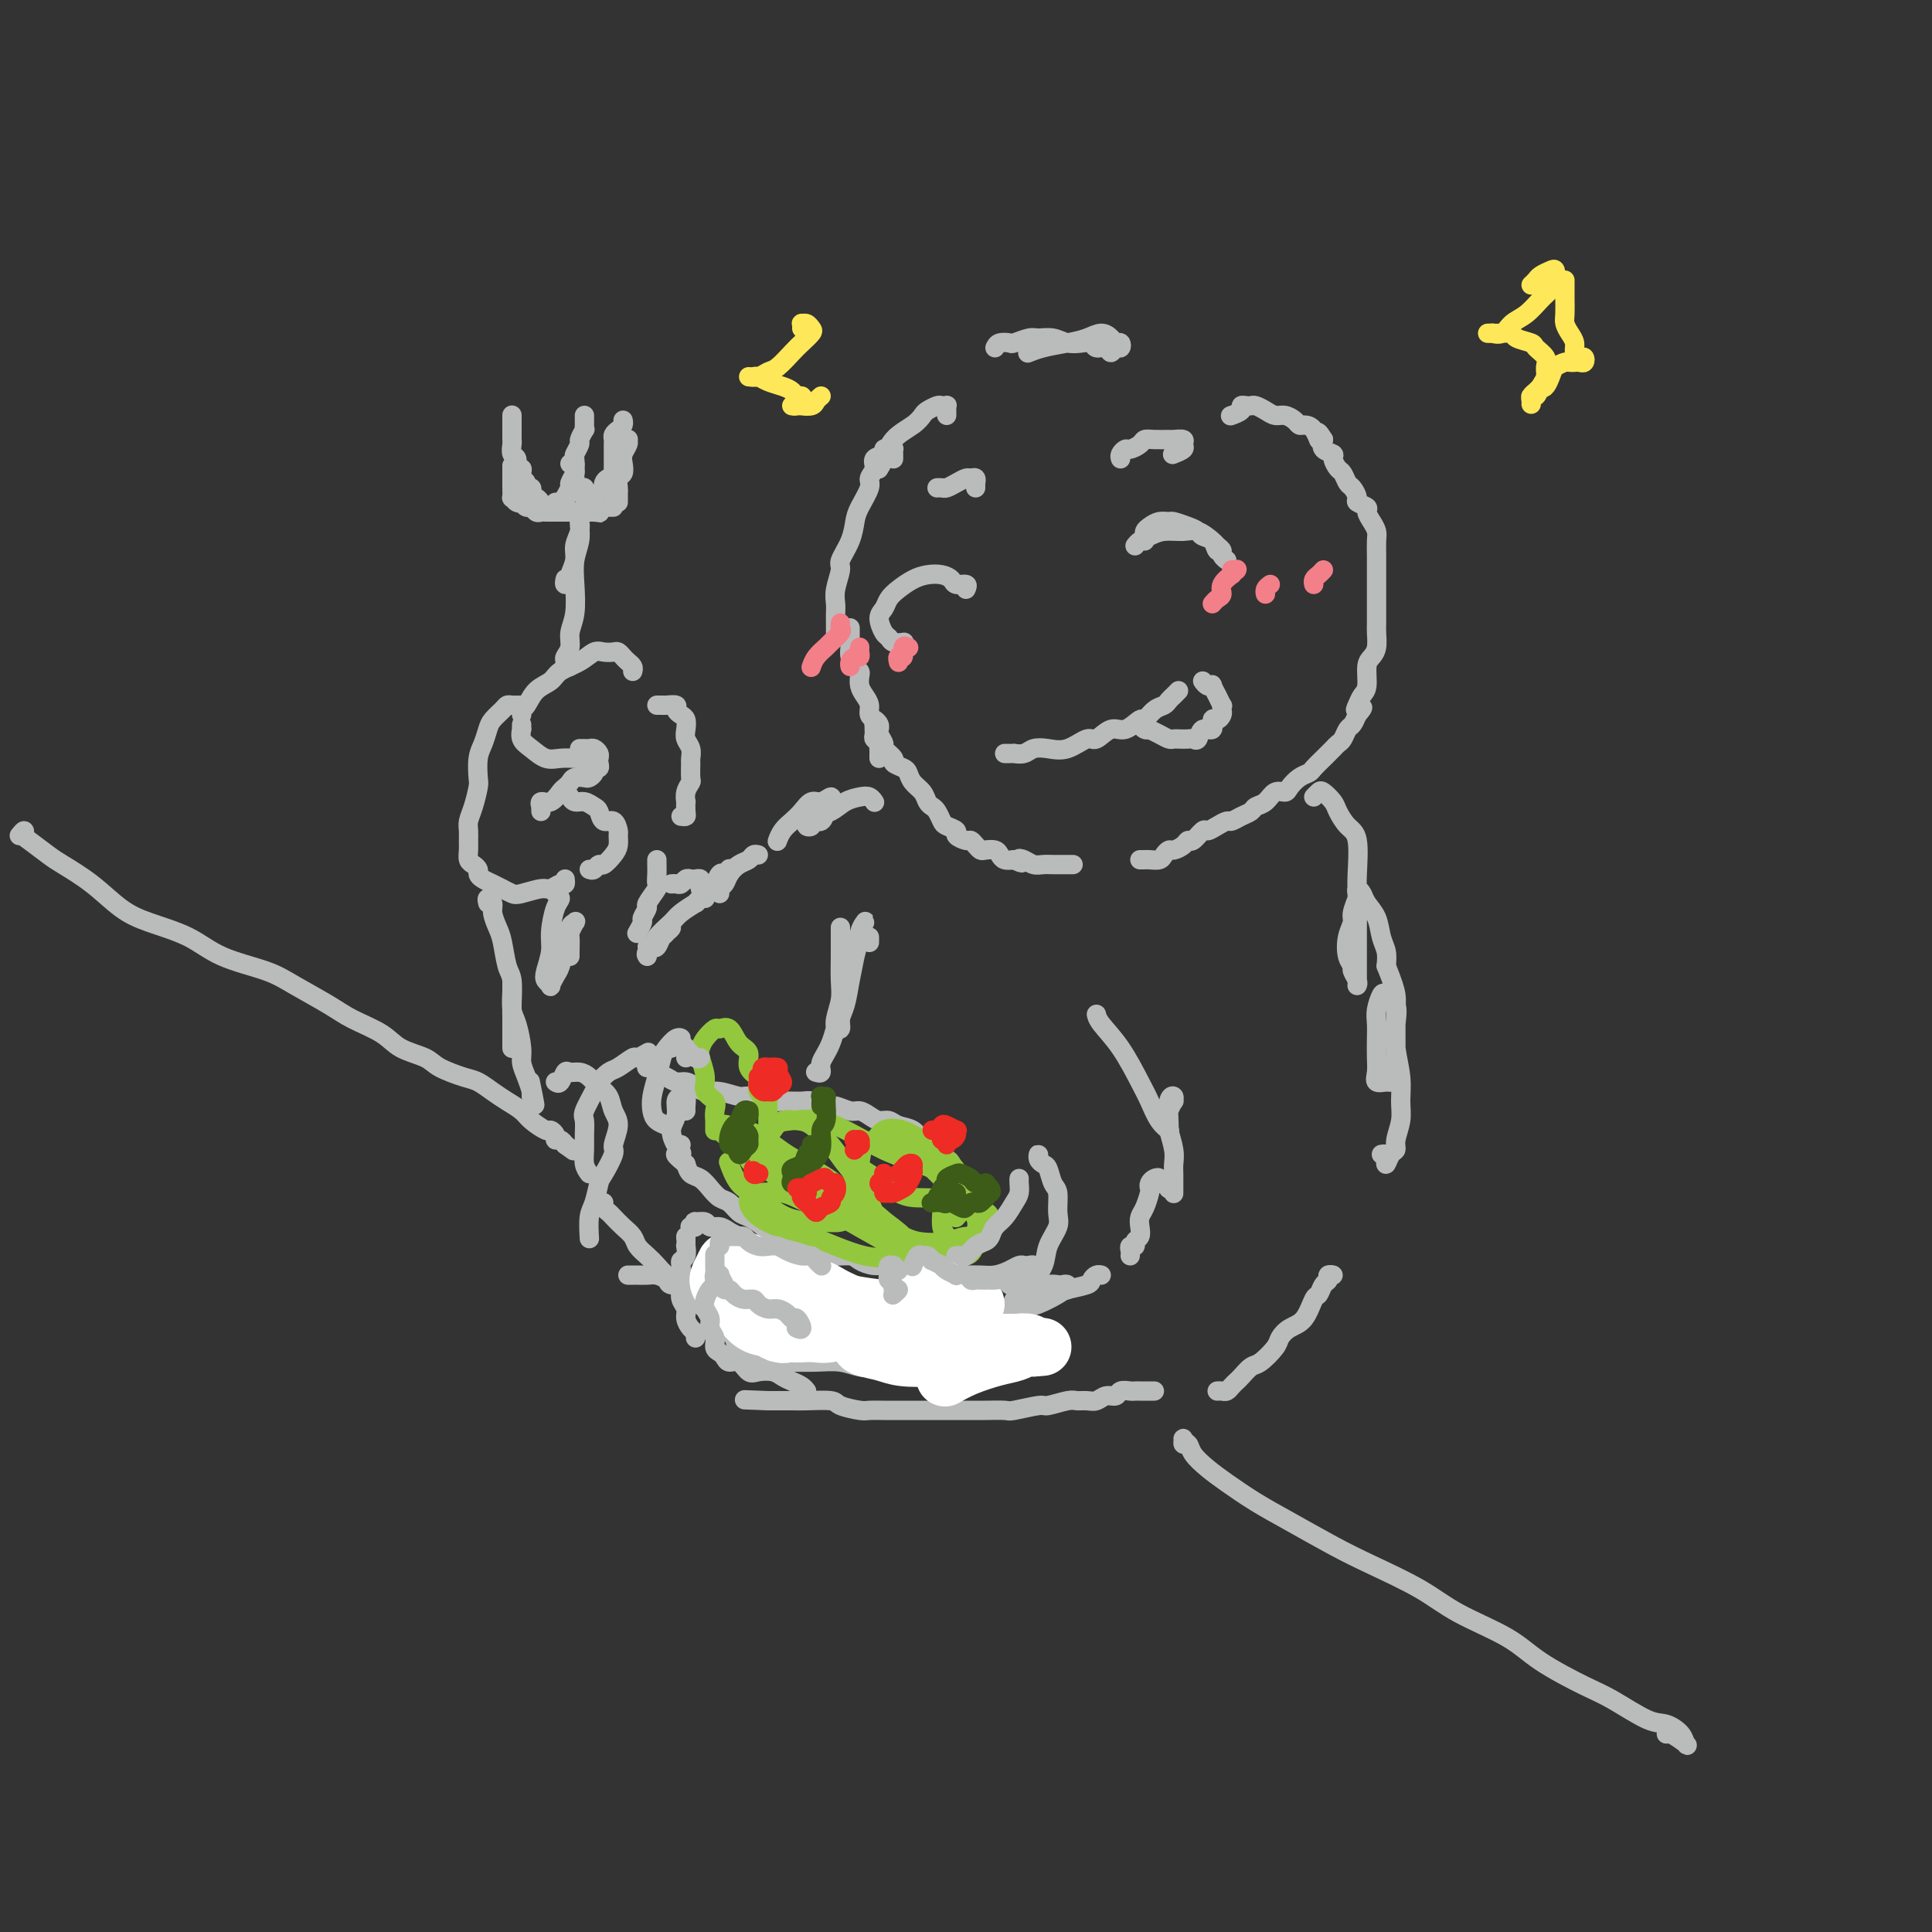 <svg viewBox='0 0 400 400' version='1.1' xmlns='http://www.w3.org/2000/svg' xmlns:xlink='http://www.w3.org/1999/xlink'><rect x="0" y="0" width="400" height="400" fill="#333333" stroke="none"/><g fill='none' stroke='rgb(186,187,187)' stroke-width='4' stroke-linecap='round' stroke-linejoin='round'><path d='M196,86c0.007,-0.310 0.014,-0.620 0,-1c-0.014,-0.380 -0.049,-0.831 0,-1c0.049,-0.169 0.182,-0.057 0,0c-0.182,0.057 -0.680,0.059 -1,0c-0.320,-0.059 -0.463,-0.180 -1,0c-0.537,0.180 -1.467,0.660 -2,1c-0.533,0.340 -0.668,0.540 -1,1c-0.332,0.460 -0.859,1.181 -2,2c-1.141,0.819 -2.894,1.736 -4,3c-1.106,1.264 -1.564,2.875 -2,4c-0.436,1.125 -0.848,1.764 -1,2c-0.152,0.236 -0.043,0.067 0,0c0.043,-0.067 0.022,-0.034 0,0'/><path d='M185,95c0.006,-0.310 0.011,-0.620 0,-1c-0.011,-0.380 -0.039,-0.831 0,-1c0.039,-0.169 0.146,-0.057 0,0c-0.146,0.057 -0.546,0.060 -1,0c-0.454,-0.060 -0.963,-0.181 -1,0c-0.037,0.181 0.398,0.666 0,1c-0.398,0.334 -1.630,0.519 -2,1c-0.370,0.481 0.122,1.258 0,2c-0.122,0.742 -0.857,1.450 -1,2c-0.143,0.550 0.308,0.942 0,2c-0.308,1.058 -1.374,2.781 -2,4c-0.626,1.219 -0.813,1.933 -1,3c-0.187,1.067 -0.376,2.488 -1,4c-0.624,1.512 -1.684,3.115 -2,4c-0.316,0.885 0.111,1.052 0,2c-0.111,0.948 -0.762,2.678 -1,4c-0.238,1.322 -0.064,2.235 0,3c0.064,0.765 0.017,1.382 0,2c-0.017,0.618 -0.005,1.238 0,2c0.005,0.762 0.001,1.667 0,2c-0.001,0.333 -0.000,0.095 0,0c0.000,-0.095 0.000,-0.048 0,0'/><path d='M176,131c-0.000,-0.542 -0.000,-1.084 0,-1c0.000,0.084 0.000,0.795 0,1c-0.000,0.205 -0.001,-0.097 0,0c0.001,0.097 0.003,0.593 0,1c-0.003,0.407 -0.011,0.725 0,1c0.011,0.275 0.042,0.507 0,1c-0.042,0.493 -0.155,1.248 0,2c0.155,0.752 0.580,1.500 1,2c0.420,0.500 0.834,0.753 1,1c0.166,0.247 0.082,0.490 0,1c-0.082,0.510 -0.162,1.289 0,2c0.162,0.711 0.565,1.355 1,2c0.435,0.645 0.901,1.290 1,2c0.099,0.710 -0.171,1.486 0,2c0.171,0.514 0.782,0.767 1,1c0.218,0.233 0.044,0.445 0,1c-0.044,0.555 0.041,1.455 0,2c-0.041,0.545 -0.207,0.737 0,1c0.207,0.263 0.788,0.596 1,1c0.212,0.404 0.057,0.879 0,1c-0.057,0.121 -0.015,-0.111 0,0c0.015,0.111 0.004,0.566 0,1c-0.004,0.434 -0.001,0.848 0,1c0.001,0.152 0.000,0.044 0,0c-0.000,-0.044 -0.000,-0.022 0,0'/><path d='M181,150c-0.114,-0.504 -0.228,-1.009 0,-1c0.228,0.009 0.797,0.531 1,1c0.203,0.469 0.038,0.884 0,1c-0.038,0.116 0.050,-0.067 0,0c-0.050,0.067 -0.240,0.385 0,1c0.240,0.615 0.908,1.527 1,2c0.092,0.473 -0.393,0.507 0,1c0.393,0.493 1.662,1.444 2,2c0.338,0.556 -0.257,0.715 0,1c0.257,0.285 1.364,0.696 2,1c0.636,0.304 0.800,0.501 1,1c0.200,0.499 0.435,1.298 1,2c0.565,0.702 1.461,1.305 2,2c0.539,0.695 0.720,1.482 1,2c0.280,0.518 0.657,0.769 1,1c0.343,0.231 0.650,0.443 1,1c0.350,0.557 0.741,1.460 1,2c0.259,0.540 0.384,0.718 1,1c0.616,0.282 1.723,0.667 2,1c0.277,0.333 -0.276,0.615 0,1c0.276,0.385 1.382,0.874 2,1c0.618,0.126 0.747,-0.111 1,0c0.253,0.111 0.631,0.568 1,1c0.369,0.432 0.728,0.837 1,1c0.272,0.163 0.457,0.082 1,0c0.543,-0.082 1.445,-0.166 2,0c0.555,0.166 0.765,0.583 1,1c0.235,0.417 0.496,0.833 1,1c0.504,0.167 1.252,0.083 2,0'/><path d='M210,178c2.512,1.254 1.292,0.389 1,0c-0.292,-0.389 0.344,-0.300 1,0c0.656,0.300 1.332,0.813 2,1c0.668,0.187 1.328,0.050 2,0c0.672,-0.050 1.355,-0.013 2,0c0.645,0.013 1.250,0.004 2,0c0.750,-0.004 1.643,-0.001 2,0c0.357,0.001 0.179,0.001 0,0'/><path d='M236,178c0.364,0.006 0.728,0.012 1,0c0.272,-0.012 0.453,-0.041 1,0c0.547,0.041 1.460,0.152 2,0c0.540,-0.152 0.708,-0.567 1,-1c0.292,-0.433 0.707,-0.885 1,-1c0.293,-0.115 0.464,0.105 1,0c0.536,-0.105 1.438,-0.535 2,-1c0.562,-0.465 0.783,-0.964 1,-1c0.217,-0.036 0.429,0.393 1,0c0.571,-0.393 1.500,-1.607 2,-2c0.500,-0.393 0.570,0.035 1,0c0.430,-0.035 1.218,-0.534 2,-1c0.782,-0.466 1.557,-0.899 2,-1c0.443,-0.101 0.556,0.129 1,0c0.444,-0.129 1.221,-0.617 2,-1c0.779,-0.383 1.561,-0.662 2,-1c0.439,-0.338 0.537,-0.733 1,-1c0.463,-0.267 1.293,-0.404 2,-1c0.707,-0.596 1.293,-1.651 2,-2c0.707,-0.349 1.537,0.009 2,0c0.463,-0.009 0.561,-0.387 1,-1c0.439,-0.613 1.221,-1.463 2,-2c0.779,-0.537 1.557,-0.760 2,-1c0.443,-0.240 0.553,-0.497 1,-1c0.447,-0.503 1.233,-1.252 2,-2c0.767,-0.748 1.515,-1.495 2,-2c0.485,-0.505 0.707,-0.768 1,-1c0.293,-0.232 0.656,-0.433 1,-1c0.344,-0.567 0.670,-1.499 1,-2c0.330,-0.501 0.666,-0.572 1,-1c0.334,-0.428 0.667,-1.214 1,-2'/><path d='M281,148c2.177,-2.514 0.621,-1.300 0,-1c-0.621,0.300 -0.307,-0.314 0,-1c0.307,-0.686 0.608,-1.443 1,-2c0.392,-0.557 0.876,-0.916 1,-2c0.124,-1.084 -0.110,-2.895 0,-4c0.110,-1.105 0.565,-1.503 1,-2c0.435,-0.497 0.848,-1.092 1,-2c0.152,-0.908 0.041,-2.130 0,-3c-0.041,-0.870 -0.011,-1.387 0,-2c0.011,-0.613 0.003,-1.322 0,-2c-0.003,-0.678 -0.001,-1.323 0,-2c0.001,-0.677 0.000,-1.384 0,-2c-0.000,-0.616 -0.000,-1.142 0,-2c0.000,-0.858 0.001,-2.050 0,-3c-0.001,-0.950 -0.003,-1.658 0,-2c0.003,-0.342 0.011,-0.319 0,-1c-0.011,-0.681 -0.039,-2.066 0,-3c0.039,-0.934 0.146,-1.416 0,-2c-0.146,-0.584 -0.546,-1.269 -1,-2c-0.454,-0.731 -0.962,-1.509 -1,-2c-0.038,-0.491 0.393,-0.694 0,-1c-0.393,-0.306 -1.611,-0.716 -2,-1c-0.389,-0.284 0.051,-0.442 0,-1c-0.051,-0.558 -0.592,-1.515 -1,-2c-0.408,-0.485 -0.682,-0.497 -1,-1c-0.318,-0.503 -0.681,-1.496 -1,-2c-0.319,-0.504 -0.594,-0.519 -1,-1c-0.406,-0.481 -0.944,-1.428 -1,-2c-0.056,-0.572 0.370,-0.769 0,-1c-0.370,-0.231 -1.534,-0.494 -2,-1c-0.466,-0.506 -0.233,-1.253 0,-2'/><path d='M274,91c-1.896,-3.144 -1.137,-0.506 -1,0c0.137,0.506 -0.347,-1.122 -1,-2c-0.653,-0.878 -1.473,-1.005 -2,-1c-0.527,0.005 -0.760,0.142 -1,0c-0.240,-0.142 -0.488,-0.564 -1,-1c-0.512,-0.436 -1.289,-0.887 -2,-1c-0.711,-0.113 -1.356,0.114 -2,0c-0.644,-0.114 -1.287,-0.567 -2,-1c-0.713,-0.433 -1.495,-0.845 -2,-1c-0.505,-0.155 -0.731,-0.052 -1,0c-0.269,0.052 -0.580,0.053 -1,0c-0.420,-0.053 -0.948,-0.158 -1,0c-0.052,0.158 0.370,0.581 0,1c-0.370,0.419 -1.534,0.834 -2,1c-0.466,0.166 -0.233,0.083 0,0'/><path d='M208,156c0.296,-0.002 0.592,-0.004 1,0c0.408,0.004 0.926,0.015 1,0c0.074,-0.015 -0.298,-0.054 0,0c0.298,0.054 1.267,0.203 2,0c0.733,-0.203 1.231,-0.756 2,-1c0.769,-0.244 1.809,-0.179 3,0c1.191,0.179 2.534,0.470 4,0c1.466,-0.470 3.055,-1.703 4,-2c0.945,-0.297 1.247,0.343 2,0c0.753,-0.343 1.959,-1.668 3,-2c1.041,-0.332 1.918,0.329 3,0c1.082,-0.329 2.370,-1.646 3,-2c0.630,-0.354 0.602,0.256 1,0c0.398,-0.256 1.221,-1.379 2,-2c0.779,-0.621 1.515,-0.741 2,-1c0.485,-0.259 0.717,-0.657 1,-1c0.283,-0.343 0.615,-0.631 1,-1c0.385,-0.369 0.824,-0.820 1,-1c0.176,-0.180 0.088,-0.090 0,0'/><path d='M249,141c0.301,0.405 0.601,0.810 1,1c0.399,0.190 0.895,0.164 1,0c0.105,-0.164 -0.182,-0.465 0,0c0.182,0.465 0.833,1.697 1,2c0.167,0.303 -0.151,-0.323 0,0c0.151,0.323 0.770,1.593 1,2c0.230,0.407 0.072,-0.051 0,0c-0.072,0.051 -0.056,0.610 0,1c0.056,0.390 0.152,0.610 0,1c-0.152,0.390 -0.551,0.949 -1,1c-0.449,0.051 -0.947,-0.407 -1,0c-0.053,0.407 0.338,1.678 0,2c-0.338,0.322 -1.404,-0.306 -2,0c-0.596,0.306 -0.723,1.546 -1,2c-0.277,0.454 -0.703,0.122 -1,0c-0.297,-0.122 -0.463,-0.036 -1,0c-0.537,0.036 -1.444,0.020 -2,0c-0.556,-0.020 -0.761,-0.044 -1,0c-0.239,0.044 -0.512,0.156 -1,0c-0.488,-0.156 -1.192,-0.582 -2,-1c-0.808,-0.418 -1.719,-0.830 -2,-1c-0.281,-0.170 0.069,-0.097 0,0c-0.069,0.097 -0.557,0.218 -1,0c-0.443,-0.218 -0.841,-0.777 -1,-1c-0.159,-0.223 -0.080,-0.112 0,0'/><path d='M237,112c0.018,-0.331 0.036,-0.663 0,-1c-0.036,-0.337 -0.128,-0.680 0,-1c0.128,-0.320 0.474,-0.619 1,-1c0.526,-0.381 1.230,-0.845 2,-1c0.770,-0.155 1.606,0.000 2,0c0.394,-0.000 0.347,-0.156 1,0c0.653,0.156 2.006,0.624 3,1c0.994,0.376 1.629,0.660 2,1c0.371,0.340 0.476,0.735 1,1c0.524,0.265 1.466,0.401 2,1c0.534,0.599 0.661,1.660 1,2c0.339,0.340 0.890,-0.041 1,0c0.110,0.041 -0.223,0.505 0,1c0.223,0.495 1.001,1.021 1,1c-0.001,-0.021 -0.780,-0.587 -1,-1c-0.220,-0.413 0.119,-0.671 0,-1c-0.119,-0.329 -0.696,-0.730 -1,-1c-0.304,-0.270 -0.336,-0.409 -1,-1c-0.664,-0.591 -1.960,-1.634 -3,-2c-1.040,-0.366 -1.823,-0.056 -3,0c-1.177,0.056 -2.746,-0.142 -4,0c-1.254,0.142 -2.192,0.626 -3,1c-0.808,0.374 -1.487,0.639 -2,1c-0.513,0.361 -0.861,0.817 -1,1c-0.139,0.183 -0.070,0.091 0,0'/><path d='M200,122c0.207,-0.445 0.414,-0.890 0,-1c-0.414,-0.110 -1.451,0.116 -2,0c-0.549,-0.116 -0.612,-0.575 -1,-1c-0.388,-0.425 -1.102,-0.816 -2,-1c-0.898,-0.184 -1.980,-0.162 -3,0c-1.020,0.162 -1.976,0.465 -3,1c-1.024,0.535 -2.114,1.303 -3,2c-0.886,0.697 -1.569,1.324 -2,2c-0.431,0.676 -0.611,1.400 -1,2c-0.389,0.600 -0.986,1.075 -1,2c-0.014,0.925 0.557,2.300 1,3c0.443,0.700 0.758,0.724 1,1c0.242,0.276 0.411,0.805 1,1c0.589,0.195 1.597,0.056 2,0c0.403,-0.056 0.202,-0.028 0,0'/><path d='M232,95c-0.098,-0.303 -0.195,-0.607 0,-1c0.195,-0.393 0.684,-0.876 1,-1c0.316,-0.124 0.460,0.110 1,0c0.540,-0.110 1.477,-0.565 2,-1c0.523,-0.435 0.631,-0.849 1,-1c0.369,-0.151 0.998,-0.037 2,0c1.002,0.037 2.375,-0.001 3,0c0.625,0.001 0.500,0.043 1,0c0.500,-0.043 1.626,-0.169 2,0c0.374,0.169 -0.003,0.633 0,1c0.003,0.367 0.385,0.637 0,1c-0.385,0.363 -1.539,0.818 -2,1c-0.461,0.182 -0.231,0.091 0,0'/><path d='M202,101c0.007,-0.453 0.014,-0.907 0,-1c-0.014,-0.093 -0.048,0.174 0,0c0.048,-0.174 0.178,-0.789 0,-1c-0.178,-0.211 -0.663,-0.018 -1,0c-0.337,0.018 -0.525,-0.139 -1,0c-0.475,0.139 -1.238,0.573 -2,1c-0.762,0.427 -1.524,0.846 -2,1c-0.476,0.154 -0.667,0.041 -1,0c-0.333,-0.041 -0.810,-0.012 -1,0c-0.190,0.012 -0.095,0.006 0,0'/><path d='M115,224c0.327,0.228 0.654,0.455 1,0c0.346,-0.455 0.711,-1.594 1,-2c0.289,-0.406 0.501,-0.079 1,0c0.499,0.079 1.285,-0.089 2,0c0.715,0.089 1.359,0.434 2,1c0.641,0.566 1.278,1.353 2,2c0.722,0.647 1.530,1.154 2,2c0.470,0.846 0.603,2.030 1,3c0.397,0.970 1.060,1.724 1,3c-0.060,1.276 -0.842,3.073 -1,4c-0.158,0.927 0.308,0.984 0,2c-0.308,1.016 -1.389,2.991 -2,4c-0.611,1.009 -0.752,1.052 -1,2c-0.248,0.948 -0.603,2.800 -1,4c-0.397,1.200 -0.838,1.746 -1,3c-0.162,1.254 -0.046,3.215 0,4c0.046,0.785 0.023,0.392 0,0'/><path d='M130,264c0.358,0.002 0.716,0.003 1,0c0.284,-0.003 0.494,-0.011 1,0c0.506,0.011 1.308,0.041 2,0c0.692,-0.041 1.272,-0.153 2,0c0.728,0.153 1.602,0.569 2,1c0.398,0.431 0.318,0.875 1,1c0.682,0.125 2.125,-0.069 3,0c0.875,0.069 1.182,0.400 2,1c0.818,0.600 2.147,1.470 3,2c0.853,0.530 1.229,0.720 2,1c0.771,0.280 1.937,0.651 3,1c1.063,0.349 2.022,0.676 3,1c0.978,0.324 1.976,0.645 3,1c1.024,0.355 2.073,0.743 3,1c0.927,0.257 1.733,0.384 3,1c1.267,0.616 2.996,1.723 4,2c1.004,0.277 1.284,-0.276 2,0c0.716,0.276 1.868,1.379 3,2c1.132,0.621 2.244,0.759 3,1c0.756,0.241 1.157,0.585 2,1c0.843,0.415 2.128,0.899 3,1c0.872,0.101 1.332,-0.183 2,0c0.668,0.183 1.545,0.834 2,1c0.455,0.166 0.489,-0.152 1,0c0.511,0.152 1.498,0.773 2,1c0.502,0.227 0.518,0.061 1,0c0.482,-0.061 1.428,-0.016 2,0c0.572,0.016 0.769,0.004 1,0c0.231,-0.004 0.494,-0.001 1,0c0.506,0.001 1.253,0.001 2,0'/><path d='M195,284c10.833,3.333 5.417,1.667 0,0'/><path d='M209,278c0.002,-0.479 0.004,-0.959 0,-1c-0.004,-0.041 -0.013,0.356 0,0c0.013,-0.356 0.048,-1.465 0,-2c-0.048,-0.535 -0.179,-0.496 0,-1c0.179,-0.504 0.666,-1.550 1,-2c0.334,-0.450 0.513,-0.303 1,-1c0.487,-0.697 1.282,-2.239 2,-3c0.718,-0.761 1.359,-0.741 2,-1c0.641,-0.259 1.283,-0.798 2,-1c0.717,-0.202 1.509,-0.068 2,0c0.491,0.068 0.681,0.071 1,0c0.319,-0.071 0.766,-0.215 1,0c0.234,0.215 0.255,0.789 0,1c-0.255,0.211 -0.787,0.060 -1,0c-0.213,-0.060 -0.106,-0.030 0,0'/><path d='M215,263c-0.446,0.113 -0.892,0.226 -1,0c-0.108,-0.226 0.124,-0.790 0,-1c-0.124,-0.210 -0.602,-0.067 -1,0c-0.398,0.067 -0.714,0.056 -1,0c-0.286,-0.056 -0.540,-0.159 -1,0c-0.460,0.159 -1.124,0.579 -2,1c-0.876,0.421 -1.964,0.845 -3,1c-1.036,0.155 -2.019,0.043 -3,0c-0.981,-0.043 -1.961,-0.015 -3,0c-1.039,0.015 -2.136,0.019 -3,0c-0.864,-0.019 -1.494,-0.062 -2,0c-0.506,0.062 -0.886,0.227 -2,0c-1.114,-0.227 -2.960,-0.848 -4,-1c-1.040,-0.152 -1.274,0.166 -2,0c-0.726,-0.166 -1.945,-0.814 -3,-1c-1.055,-0.186 -1.947,0.091 -3,0c-1.053,-0.091 -2.268,-0.549 -3,-1c-0.732,-0.451 -0.982,-0.895 -2,-1c-1.018,-0.105 -2.805,0.127 -4,0c-1.195,-0.127 -1.800,-0.614 -3,-1c-1.200,-0.386 -2.997,-0.671 -4,-1c-1.003,-0.329 -1.213,-0.703 -2,-1c-0.787,-0.297 -2.150,-0.517 -3,-1c-0.850,-0.483 -1.186,-1.228 -2,-2c-0.814,-0.772 -2.105,-1.572 -3,-2c-0.895,-0.428 -1.394,-0.486 -2,-1c-0.606,-0.514 -1.318,-1.485 -2,-2c-0.682,-0.515 -1.335,-0.574 -2,-1c-0.665,-0.426 -1.343,-1.217 -2,-2c-0.657,-0.783 -1.292,-1.557 -2,-2c-0.708,-0.443 -1.488,-0.555 -2,-1c-0.512,-0.445 -0.756,-1.222 -1,-2'/><path d='M142,241c-3.726,-2.964 -1.542,-1.875 -1,-2c0.542,-0.125 -0.560,-1.464 -1,-2c-0.440,-0.536 -0.220,-0.268 0,0'/><path d='M134,221c-0.096,0.025 -0.191,0.049 0,0c0.191,-0.049 0.670,-0.172 1,0c0.330,0.172 0.511,0.637 1,1c0.489,0.363 1.285,0.623 2,1c0.715,0.377 1.348,0.870 2,1c0.652,0.130 1.323,-0.105 2,0c0.677,0.105 1.358,0.549 2,1c0.642,0.451 1.243,0.909 2,1c0.757,0.091 1.671,-0.186 3,0c1.329,0.186 3.074,0.835 4,1c0.926,0.165 1.034,-0.153 2,0c0.966,0.153 2.791,0.777 4,1c1.209,0.223 1.803,0.045 3,0c1.197,-0.045 2.996,0.045 4,0c1.004,-0.045 1.214,-0.223 2,0c0.786,0.223 2.150,0.847 3,1c0.850,0.153 1.186,-0.165 2,0c0.814,0.165 2.105,0.814 3,1c0.895,0.186 1.393,-0.090 2,0c0.607,0.090 1.321,0.548 2,1c0.679,0.452 1.322,0.899 2,1c0.678,0.101 1.390,-0.143 2,0c0.610,0.143 1.118,0.672 2,1c0.882,0.328 2.138,0.455 3,1c0.862,0.545 1.330,1.507 2,2c0.670,0.493 1.541,0.517 2,1c0.459,0.483 0.507,1.425 1,2c0.493,0.575 1.431,0.783 2,1c0.569,0.217 0.769,0.443 1,1c0.231,0.557 0.495,1.445 1,2c0.505,0.555 1.253,0.778 2,1'/><path d='M200,244c2.641,2.030 1.244,1.105 1,1c-0.244,-0.105 0.667,0.611 1,1c0.333,0.389 0.090,0.451 0,1c-0.090,0.549 -0.026,1.585 0,2c0.026,0.415 0.013,0.207 0,0'/></g>
<g fill='none' stroke='rgb(147,200,62)' stroke-width='4' stroke-linecap='round' stroke-linejoin='round'><path d='M148,234c-0.000,0.079 -0.001,0.159 0,0c0.001,-0.159 0.002,-0.556 0,-1c-0.002,-0.444 -0.008,-0.933 0,-1c0.008,-0.067 0.031,0.290 0,0c-0.031,-0.290 -0.117,-1.226 0,-2c0.117,-0.774 0.437,-1.387 0,-2c-0.437,-0.613 -1.632,-1.228 -2,-2c-0.368,-0.772 0.090,-1.703 0,-3c-0.090,-1.297 -0.730,-2.960 -1,-4c-0.270,-1.040 -0.171,-1.458 0,-2c0.171,-0.542 0.415,-1.207 1,-2c0.585,-0.793 1.510,-1.714 2,-2c0.490,-0.286 0.546,0.062 1,0c0.454,-0.062 1.306,-0.535 2,0c0.694,0.535 1.230,2.079 2,3c0.770,0.921 1.775,1.220 2,2c0.225,0.780 -0.328,2.040 0,3c0.328,0.960 1.538,1.621 2,2c0.462,0.379 0.175,0.476 0,1c-0.175,0.524 -0.239,1.475 0,2c0.239,0.525 0.782,0.625 1,1c0.218,0.375 0.111,1.023 0,1c-0.111,-0.023 -0.226,-0.719 0,-1c0.226,-0.281 0.793,-0.146 1,0c0.207,0.146 0.056,0.304 0,1c-0.056,0.696 -0.015,1.929 0,3c0.015,1.071 0.004,1.981 0,3c-0.004,1.019 -0.001,2.148 0,3c0.001,0.852 0.001,1.426 0,2'/><path d='M159,239c-0.178,2.157 -0.622,2.050 -1,2c-0.378,-0.050 -0.690,-0.041 -1,0c-0.310,0.041 -0.619,0.116 -1,0c-0.381,-0.116 -0.834,-0.423 -1,-1c-0.166,-0.577 -0.045,-1.425 0,-2c0.045,-0.575 0.013,-0.879 0,-1c-0.013,-0.121 -0.006,-0.061 0,0'/><path d='M163,240c0.088,0.118 0.177,0.236 0,0c-0.177,-0.236 -0.619,-0.825 -1,-1c-0.381,-0.175 -0.699,0.065 -1,0c-0.301,-0.065 -0.583,-0.434 -1,-1c-0.417,-0.566 -0.969,-1.328 -1,-2c-0.031,-0.672 0.460,-1.254 1,-2c0.540,-0.746 1.131,-1.655 2,-2c0.869,-0.345 2.017,-0.125 3,0c0.983,0.125 1.802,0.157 3,1c1.198,0.843 2.776,2.499 4,4c1.224,1.501 2.093,2.847 3,4c0.907,1.153 1.851,2.113 3,4c1.149,1.887 2.502,4.700 3,6c0.498,1.300 0.142,1.086 0,1c-0.142,-0.086 -0.071,-0.043 0,0'/><path d='M178,241c0.232,-1.634 0.465,-3.267 1,-4c0.535,-0.733 1.373,-0.564 2,-1c0.627,-0.436 1.043,-1.477 2,-2c0.957,-0.523 2.455,-0.527 4,0c1.545,0.527 3.135,1.586 4,2c0.865,0.414 1.003,0.184 2,1c0.997,0.816 2.853,2.676 4,4c1.147,1.324 1.586,2.110 2,3c0.414,0.890 0.804,1.885 1,3c0.196,1.115 0.197,2.350 0,3c-0.197,0.650 -0.591,0.713 -1,1c-0.409,0.287 -0.831,0.796 -1,1c-0.169,0.204 -0.084,0.102 0,0'/><path d='M202,252c0.298,0.372 0.595,0.744 1,1c0.405,0.256 0.916,0.396 1,1c0.084,0.604 -0.260,1.673 -1,2c-0.740,0.327 -1.877,-0.089 -3,0c-1.123,0.089 -2.232,0.684 -4,1c-1.768,0.316 -4.196,0.354 -6,0c-1.804,-0.354 -2.984,-1.100 -5,-2c-2.016,-0.900 -4.867,-1.952 -7,-3c-2.133,-1.048 -3.549,-2.091 -4,-3c-0.451,-0.909 0.063,-1.685 0,-2c-0.063,-0.315 -0.704,-0.169 0,0c0.704,0.169 2.753,0.359 4,1c1.247,0.641 1.692,1.731 3,3c1.308,1.269 3.479,2.716 5,4c1.521,1.284 2.391,2.406 3,3c0.609,0.594 0.958,0.661 1,1c0.042,0.339 -0.224,0.951 -1,1c-0.776,0.049 -2.061,-0.463 -3,-1c-0.939,-0.537 -1.530,-1.099 -3,-2c-1.470,-0.901 -3.819,-2.142 -7,-4c-3.181,-1.858 -7.193,-4.333 -10,-6c-2.807,-1.667 -4.410,-2.525 -6,-4c-1.590,-1.475 -3.168,-3.568 -5,-5c-1.832,-1.432 -3.917,-2.204 -5,-3c-1.083,-0.796 -1.163,-1.618 -1,-2c0.163,-0.382 0.571,-0.324 2,0c1.429,0.324 3.880,0.916 6,2c2.120,1.084 3.908,2.662 6,4c2.092,1.338 4.486,2.437 7,4c2.514,1.563 5.147,3.589 7,5c1.853,1.411 2.927,2.205 4,3'/><path d='M181,251c4.086,3.162 2.300,3.067 2,3c-0.300,-0.067 0.887,-0.105 1,0c0.113,0.105 -0.848,0.352 -2,0c-1.152,-0.352 -2.495,-1.304 -4,-2c-1.505,-0.696 -3.173,-1.135 -5,-2c-1.827,-0.865 -3.814,-2.154 -6,-4c-2.186,-1.846 -4.572,-4.248 -6,-6c-1.428,-1.752 -1.897,-2.854 -2,-4c-0.103,-1.146 0.159,-2.337 1,-3c0.841,-0.663 2.259,-0.800 4,-1c1.741,-0.200 3.805,-0.465 6,0c2.195,0.465 4.520,1.658 7,3c2.480,1.342 5.113,2.833 8,4c2.887,1.167 6.026,2.012 8,3c1.974,0.988 2.782,2.121 3,3c0.218,0.879 -0.155,1.503 0,2c0.155,0.497 0.837,0.865 0,1c-0.837,0.135 -3.192,0.035 -5,0c-1.808,-0.035 -3.071,-0.005 -5,-1c-1.929,-0.995 -4.526,-3.015 -6,-4c-1.474,-0.985 -1.824,-0.936 -2,-2c-0.176,-1.064 -0.179,-3.240 0,-4c0.179,-0.760 0.541,-0.104 2,0c1.459,0.104 4.016,-0.345 6,0c1.984,0.345 3.395,1.484 5,3c1.605,1.516 3.405,3.408 5,5c1.595,1.592 2.985,2.882 4,4c1.015,1.118 1.653,2.062 2,3c0.347,0.938 0.401,1.868 0,3c-0.401,1.132 -1.257,2.466 -2,3c-0.743,0.534 -1.371,0.267 -2,0'/><path d='M198,258c-1.011,0.549 -1.539,-1.080 -2,-2c-0.461,-0.920 -0.855,-1.132 -1,-2c-0.145,-0.868 -0.041,-2.391 0,-3c0.041,-0.609 0.021,-0.305 0,0'/><path d='M204,251c0.335,0.014 0.671,0.028 1,1c0.329,0.972 0.653,2.900 0,4c-0.653,1.100 -2.283,1.370 -3,2c-0.717,0.630 -0.522,1.619 -2,2c-1.478,0.381 -4.631,0.153 -7,0c-2.369,-0.153 -3.955,-0.232 -6,0c-2.045,0.232 -4.549,0.773 -8,0c-3.451,-0.773 -7.849,-2.862 -11,-4c-3.151,-1.138 -5.054,-1.326 -7,-2c-1.946,-0.674 -3.936,-1.835 -5,-3c-1.064,-1.165 -1.201,-2.334 -1,-3c0.201,-0.666 0.739,-0.830 2,-1c1.261,-0.170 3.243,-0.348 5,0c1.757,0.348 3.289,1.221 5,2c1.711,0.779 3.602,1.463 5,2c1.398,0.537 2.305,0.928 3,1c0.695,0.072 1.180,-0.176 1,0c-0.180,0.176 -1.024,0.776 -2,1c-0.976,0.224 -2.083,0.073 -4,0c-1.917,-0.073 -4.643,-0.069 -7,-1c-2.357,-0.931 -4.343,-2.796 -6,-4c-1.657,-1.204 -2.985,-1.747 -4,-3c-1.015,-1.253 -1.719,-3.215 -2,-4c-0.281,-0.785 -0.141,-0.392 0,0'/></g>
<g fill='none' stroke='rgb(61,92,24)' stroke-width='4' stroke-linecap='round' stroke-linejoin='round'><path d='M195,249c-0.533,-0.303 -1.067,-0.606 -1,-1c0.067,-0.394 0.734,-0.879 1,-1c0.266,-0.121 0.131,0.122 0,0c-0.131,-0.122 -0.258,-0.608 0,-1c0.258,-0.392 0.899,-0.691 1,-1c0.101,-0.309 -0.339,-0.629 0,-1c0.339,-0.371 1.458,-0.793 2,-1c0.542,-0.207 0.509,-0.200 1,0c0.491,0.200 1.508,0.592 2,1c0.492,0.408 0.458,0.831 1,1c0.542,0.169 1.658,0.083 2,0c0.342,-0.083 -0.091,-0.162 0,0c0.091,0.162 0.705,0.564 1,1c0.295,0.436 0.272,0.905 0,1c-0.272,0.095 -0.794,-0.185 -1,0c-0.206,0.185 -0.097,0.833 0,1c0.097,0.167 0.180,-0.148 0,0c-0.180,0.148 -0.625,0.759 -1,1c-0.375,0.241 -0.682,0.114 -1,0c-0.318,-0.114 -0.649,-0.213 -1,0c-0.351,0.213 -0.724,0.737 -1,1c-0.276,0.263 -0.457,0.264 -1,0c-0.543,-0.264 -1.449,-0.792 -2,-1c-0.551,-0.208 -0.746,-0.094 -1,0c-0.254,0.094 -0.566,0.169 -1,0c-0.434,-0.169 -0.989,-0.581 -1,-1c-0.011,-0.419 0.523,-0.844 1,-1c0.477,-0.156 0.898,-0.042 1,0c0.102,0.042 -0.114,0.012 0,0c0.114,-0.012 0.557,-0.006 1,0'/><path d='M197,247c0.737,-0.122 1.080,0.072 1,0c-0.080,-0.072 -0.582,-0.412 -1,0c-0.418,0.412 -0.751,1.574 -1,2c-0.249,0.426 -0.413,0.115 -1,0c-0.587,-0.115 -1.596,-0.033 -2,0c-0.404,0.033 -0.202,0.016 0,0'/><path d='M154,232c-0.115,0.082 -0.230,0.164 0,0c0.230,-0.164 0.805,-0.573 1,-1c0.195,-0.427 0.011,-0.872 0,-1c-0.011,-0.128 0.151,0.062 0,0c-0.151,-0.062 -0.616,-0.376 -1,0c-0.384,0.376 -0.688,1.444 -1,2c-0.312,0.556 -0.630,0.602 -1,1c-0.370,0.398 -0.790,1.147 -1,2c-0.210,0.853 -0.210,1.809 0,2c0.210,0.191 0.630,-0.383 1,0c0.370,0.383 0.688,1.721 1,2c0.312,0.279 0.616,-0.503 1,-1c0.384,-0.497 0.846,-0.708 1,-1c0.154,-0.292 0.000,-0.664 0,-1c-0.000,-0.336 0.154,-0.636 0,-1c-0.154,-0.364 -0.616,-0.791 -1,-1c-0.384,-0.209 -0.691,-0.200 -1,0c-0.309,0.200 -0.619,0.590 -1,1c-0.381,0.410 -0.833,0.841 -1,1c-0.167,0.159 -0.048,0.045 0,0c0.048,-0.045 0.024,-0.023 0,0'/><path d='M170,229c-0.008,-0.309 -0.017,-0.619 0,-1c0.017,-0.381 0.058,-0.834 0,-1c-0.058,-0.166 -0.216,-0.044 0,0c0.216,0.044 0.806,0.010 1,0c0.194,-0.010 -0.007,0.003 0,1c0.007,0.997 0.223,2.978 0,4c-0.223,1.022 -0.885,1.085 -1,2c-0.115,0.915 0.315,2.680 0,4c-0.315,1.320 -1.377,2.193 -2,3c-0.623,0.807 -0.807,1.548 -1,2c-0.193,0.452 -0.393,0.615 -1,1c-0.607,0.385 -1.620,0.991 -2,1c-0.380,0.009 -0.127,-0.578 0,-1c0.127,-0.422 0.129,-0.677 0,-1c-0.129,-0.323 -0.388,-0.712 0,-1c0.388,-0.288 1.425,-0.474 2,-1c0.575,-0.526 0.690,-1.392 1,-2c0.310,-0.608 0.815,-0.958 1,-1c0.185,-0.042 0.050,0.224 0,0c-0.050,-0.224 -0.013,-0.936 0,-1c0.013,-0.064 0.004,0.521 0,1c-0.004,0.479 -0.001,0.851 0,1c0.001,0.149 0.001,0.074 0,0'/></g>
<g fill='none' stroke='rgb(238,43,36)' stroke-width='4' stroke-linecap='round' stroke-linejoin='round'><path d='M165,246c0.416,-0.090 0.832,-0.179 1,0c0.168,0.179 0.087,0.627 0,1c-0.087,0.373 -0.179,0.671 0,1c0.179,0.329 0.630,0.688 1,1c0.370,0.312 0.658,0.578 1,1c0.342,0.422 0.736,1.001 1,1c0.264,-0.001 0.397,-0.582 1,-1c0.603,-0.418 1.675,-0.671 2,-1c0.325,-0.329 -0.098,-0.733 0,-1c0.098,-0.267 0.718,-0.398 1,-1c0.282,-0.602 0.225,-1.674 0,-2c-0.225,-0.326 -0.620,0.094 -1,0c-0.380,-0.094 -0.745,-0.702 -1,-1c-0.255,-0.298 -0.399,-0.286 -1,0c-0.601,0.286 -1.660,0.847 -2,1c-0.340,0.153 0.039,-0.103 0,0c-0.039,0.103 -0.495,0.564 -1,1c-0.505,0.436 -1.059,0.848 -1,1c0.059,0.152 0.731,0.043 1,0c0.269,-0.043 0.134,-0.022 0,0'/><path d='M157,223c0.002,0.024 0.003,0.049 0,0c-0.003,-0.049 -0.012,-0.171 0,0c0.012,0.171 0.045,0.635 0,1c-0.045,0.365 -0.167,0.630 0,1c0.167,0.370 0.624,0.843 1,1c0.376,0.157 0.671,-0.003 1,0c0.329,0.003 0.693,0.169 1,0c0.307,-0.169 0.558,-0.672 1,-1c0.442,-0.328 1.076,-0.480 1,-1c-0.076,-0.520 -0.861,-1.408 -1,-2c-0.139,-0.592 0.368,-0.888 0,-1c-0.368,-0.112 -1.612,-0.040 -2,0c-0.388,0.040 0.078,0.050 0,0c-0.078,-0.050 -0.701,-0.158 -1,0c-0.299,0.158 -0.273,0.581 0,1c0.273,0.419 0.792,0.834 1,1c0.208,0.166 0.104,0.083 0,0'/><path d='M183,244c-0.003,-0.429 -0.006,-0.858 0,-1c0.006,-0.142 0.020,0.003 0,0c-0.020,-0.003 -0.073,-0.155 0,0c0.073,0.155 0.271,0.616 0,1c-0.271,0.384 -1.013,0.692 -1,1c0.013,0.308 0.781,0.615 1,1c0.219,0.385 -0.110,0.847 0,1c0.110,0.153 0.660,-0.004 1,0c0.340,0.004 0.469,0.170 1,0c0.531,-0.170 1.464,-0.676 2,-1c0.536,-0.324 0.677,-0.466 1,-1c0.323,-0.534 0.830,-1.461 1,-2c0.170,-0.539 0.003,-0.691 0,-1c-0.003,-0.309 0.157,-0.776 0,-1c-0.157,-0.224 -0.630,-0.204 -1,0c-0.370,0.204 -0.638,0.593 -1,1c-0.362,0.407 -0.818,0.830 -1,1c-0.182,0.170 -0.091,0.085 0,0'/><path d='M196,237c-0.002,-0.484 -0.004,-0.968 0,-1c0.004,-0.032 0.016,0.386 0,0c-0.016,-0.386 -0.058,-1.578 0,-2c0.058,-0.422 0.216,-0.075 0,0c-0.216,0.075 -0.805,-0.124 -1,0c-0.195,0.124 0.003,0.570 0,1c-0.003,0.430 -0.207,0.845 0,1c0.207,0.155 0.826,0.052 1,0c0.174,-0.052 -0.095,-0.051 0,0c0.095,0.051 0.555,0.154 1,0c0.445,-0.154 0.877,-0.564 1,-1c0.123,-0.436 -0.061,-0.898 0,-1c0.061,-0.102 0.366,0.155 0,0c-0.366,-0.155 -1.405,-0.721 -2,-1c-0.595,-0.279 -0.747,-0.271 -1,0c-0.253,0.271 -0.607,0.804 -1,1c-0.393,0.196 -0.827,0.056 -1,0c-0.173,-0.056 -0.087,-0.028 0,0'/><path d='M178,237c0.105,0.115 0.210,0.231 0,0c-0.210,-0.231 -0.736,-0.808 -1,-1c-0.264,-0.192 -0.266,0.000 0,0c0.266,-0.000 0.800,-0.192 1,0c0.200,0.192 0.068,0.770 0,1c-0.068,0.230 -0.070,0.113 0,0c0.070,-0.113 0.211,-0.223 0,0c-0.211,0.223 -0.775,0.778 -1,1c-0.225,0.222 -0.113,0.111 0,0'/><path d='M157,243c-0.431,0.144 -0.862,0.287 -1,0c-0.138,-0.287 0.015,-1.005 0,-1c-0.015,0.005 -0.200,0.733 0,1c0.200,0.267 0.785,0.072 1,0c0.215,-0.072 0.062,-0.021 0,0c-0.062,0.021 -0.031,0.010 0,0'/></g>
<g fill='none' stroke='rgb(186,187,187)' stroke-width='4' stroke-linecap='round' stroke-linejoin='round'><path d='M198,260c-0.095,0.014 -0.191,0.029 0,0c0.191,-0.029 0.667,-0.101 1,0c0.333,0.101 0.522,0.375 1,0c0.478,-0.375 1.244,-1.398 2,-2c0.756,-0.602 1.501,-0.784 2,-1c0.499,-0.216 0.750,-0.466 1,-1c0.250,-0.534 0.498,-1.351 1,-2c0.502,-0.649 1.259,-1.130 2,-2c0.741,-0.870 1.467,-2.128 2,-3c0.533,-0.872 0.875,-1.357 1,-2c0.125,-0.643 0.034,-1.442 0,-2c-0.034,-0.558 -0.010,-0.874 0,-1c0.010,-0.126 0.005,-0.063 0,0'/><path d='M215,240c0.024,-0.508 0.048,-1.016 0,-1c-0.048,0.016 -0.167,0.554 0,1c0.167,0.446 0.618,0.798 1,1c0.382,0.202 0.693,0.255 1,1c0.307,0.745 0.611,2.183 1,3c0.389,0.817 0.863,1.011 1,2c0.137,0.989 -0.063,2.771 0,4c0.063,1.229 0.387,1.905 0,3c-0.387,1.095 -1.487,2.609 -2,4c-0.513,1.391 -0.439,2.660 -1,4c-0.561,1.340 -1.759,2.751 -3,4c-1.241,1.249 -2.526,2.336 -3,3c-0.474,0.664 -0.135,0.904 0,1c0.135,0.096 0.068,0.048 0,0'/><path d='M212,265c0.406,-0.104 0.811,-0.209 1,0c0.189,0.209 0.160,0.731 0,1c-0.160,0.269 -0.452,0.284 -1,1c-0.548,0.716 -1.351,2.132 -2,3c-0.649,0.868 -1.144,1.187 -2,2c-0.856,0.813 -2.075,2.120 -3,3c-0.925,0.880 -1.558,1.332 -3,2c-1.442,0.668 -3.693,1.552 -5,2c-1.307,0.448 -1.671,0.460 -3,1c-1.329,0.540 -3.624,1.609 -5,2c-1.376,0.391 -1.832,0.105 -2,0c-0.168,-0.105 -0.048,-0.030 0,0c0.048,0.030 0.024,0.015 0,0'/><path d='M189,283c0.197,-0.000 0.394,-0.000 0,0c-0.394,0.000 -1.378,0.001 -2,0c-0.622,-0.001 -0.882,-0.004 -1,0c-0.118,0.004 -0.095,0.015 -1,0c-0.905,-0.015 -2.738,-0.057 -4,0c-1.262,0.057 -1.952,0.211 -3,0c-1.048,-0.211 -2.455,-0.789 -4,-1c-1.545,-0.211 -3.227,-0.057 -5,0c-1.773,0.057 -3.638,0.015 -5,0c-1.362,-0.015 -2.221,-0.004 -3,0c-0.779,0.004 -1.479,0.001 -2,0c-0.521,-0.001 -0.863,-0.000 -1,0c-0.137,0.000 -0.068,0.000 0,0'/><path d='M157,282c0.079,-0.444 0.158,-0.888 0,-1c-0.158,-0.112 -0.553,0.107 -1,0c-0.447,-0.107 -0.946,-0.540 -1,-1c-0.054,-0.460 0.336,-0.949 0,-1c-0.336,-0.051 -1.398,0.334 -2,0c-0.602,-0.334 -0.746,-1.388 -1,-2c-0.254,-0.612 -0.620,-0.783 -1,-1c-0.380,-0.217 -0.774,-0.482 -1,-1c-0.226,-0.518 -0.282,-1.290 -1,-2c-0.718,-0.710 -2.097,-1.359 -3,-2c-0.903,-0.641 -1.330,-1.274 -2,-2c-0.670,-0.726 -1.583,-1.545 -2,-2c-0.417,-0.455 -0.339,-0.544 -1,-1c-0.661,-0.456 -2.060,-1.277 -3,-2c-0.940,-0.723 -1.420,-1.348 -2,-2c-0.580,-0.652 -1.258,-1.330 -2,-2c-0.742,-0.670 -1.546,-1.331 -2,-2c-0.454,-0.669 -0.556,-1.345 -1,-2c-0.444,-0.655 -1.229,-1.290 -2,-2c-0.771,-0.710 -1.527,-1.497 -2,-2c-0.473,-0.503 -0.663,-0.722 -1,-1c-0.337,-0.278 -0.822,-0.613 -1,-1c-0.178,-0.387 -0.051,-0.825 0,-1c0.051,-0.175 0.025,-0.088 0,0'/><path d='M122,243c-0.424,-0.574 -0.847,-1.149 -1,-2c-0.153,-0.851 -0.034,-1.979 0,-3c0.034,-1.021 -0.017,-1.936 0,-3c0.017,-1.064 0.102,-2.278 0,-3c-0.102,-0.722 -0.391,-0.952 0,-2c0.391,-1.048 1.460,-2.916 2,-4c0.540,-1.084 0.549,-1.386 1,-2c0.451,-0.614 1.344,-1.541 2,-2c0.656,-0.459 1.076,-0.449 2,-1c0.924,-0.551 2.353,-1.664 3,-2c0.647,-0.336 0.514,0.106 1,0c0.486,-0.106 1.592,-0.759 2,-1c0.408,-0.241 0.116,-0.069 0,0c-0.116,0.069 -0.058,0.034 0,0'/><path d='M138,217c0.300,0.082 0.600,0.164 1,0c0.400,-0.164 0.899,-0.573 1,-1c0.101,-0.427 -0.197,-0.870 0,-1c0.197,-0.130 0.887,0.054 1,0c0.113,-0.054 -0.352,-0.345 -1,0c-0.648,0.345 -1.481,1.328 -2,2c-0.519,0.672 -0.726,1.034 -1,2c-0.274,0.966 -0.616,2.536 -1,4c-0.384,1.464 -0.810,2.823 -1,4c-0.190,1.177 -0.144,2.171 0,3c0.144,0.829 0.385,1.492 1,2c0.615,0.508 1.604,0.859 2,1c0.396,0.141 0.198,0.070 0,0'/><path d='M142,230c-0.022,-0.199 -0.043,-0.398 0,-1c0.043,-0.602 0.151,-1.607 0,-2c-0.151,-0.393 -0.559,-0.175 -1,0c-0.441,0.175 -0.913,0.306 -1,1c-0.087,0.694 0.212,1.951 0,3c-0.212,1.049 -0.933,1.889 -1,3c-0.067,1.111 0.520,2.491 1,3c0.480,0.509 0.851,0.145 1,0c0.149,-0.145 0.074,-0.073 0,0'/><path d='M142,219c0.053,-0.785 0.105,-1.569 0,-2c-0.105,-0.431 -0.368,-0.507 0,0c0.368,0.507 1.368,1.598 2,2c0.632,0.402 0.895,0.115 1,0c0.105,-0.115 0.053,-0.057 0,0'/><path d='M272,165c0.365,-0.372 0.730,-0.745 1,-1c0.270,-0.255 0.444,-0.393 1,0c0.556,0.393 1.494,1.316 2,2c0.506,0.684 0.580,1.131 1,2c0.420,0.869 1.184,2.162 2,3c0.816,0.838 1.683,1.220 2,3c0.317,1.780 0.085,4.959 0,7c-0.085,2.041 -0.023,2.946 0,5c0.023,2.054 0.006,5.258 0,7c-0.006,1.742 -0.002,2.022 0,3c0.002,0.978 0.000,2.655 0,4c-0.000,1.345 0.001,2.358 0,3c-0.001,0.642 -0.004,0.911 0,1c0.004,0.089 0.016,-0.003 0,0c-0.016,0.003 -0.060,0.102 0,0c0.060,-0.102 0.225,-0.404 0,-1c-0.225,-0.596 -0.841,-1.487 -1,-2c-0.159,-0.513 0.138,-0.650 0,-1c-0.138,-0.350 -0.713,-0.913 -1,-2c-0.287,-1.087 -0.287,-2.696 0,-4c0.287,-1.304 0.861,-2.301 1,-3c0.139,-0.699 -0.156,-1.099 0,-2c0.156,-0.901 0.762,-2.303 1,-3c0.238,-0.697 0.109,-0.690 0,-1c-0.109,-0.310 -0.198,-0.936 0,-1c0.198,-0.064 0.684,0.433 1,1c0.316,0.567 0.463,1.204 1,2c0.537,0.796 1.463,1.749 2,3c0.537,1.251 0.683,2.798 1,4c0.317,1.202 0.805,2.058 1,3c0.195,0.942 0.098,1.971 0,3'/><path d='M287,200c1.381,3.393 1.834,4.876 2,6c0.166,1.124 0.044,1.887 0,3c-0.044,1.113 -0.011,2.574 0,4c0.011,1.426 -0.000,2.817 0,4c0.000,1.183 0.012,2.159 0,3c-0.012,0.841 -0.049,1.547 0,2c0.049,0.453 0.185,0.652 0,1c-0.185,0.348 -0.691,0.846 -1,1c-0.309,0.154 -0.423,-0.034 -1,0c-0.577,0.034 -1.619,0.291 -2,0c-0.381,-0.291 -0.103,-1.130 0,-2c0.103,-0.870 0.031,-1.771 0,-3c-0.031,-1.229 -0.021,-2.786 0,-4c0.021,-1.214 0.051,-2.086 0,-3c-0.051,-0.914 -0.185,-1.869 0,-3c0.185,-1.131 0.690,-2.436 1,-3c0.310,-0.564 0.427,-0.385 1,0c0.573,0.385 1.603,0.977 2,2c0.397,1.023 0.160,2.478 0,4c-0.160,1.522 -0.243,3.111 0,5c0.243,1.889 0.812,4.079 1,6c0.188,1.921 -0.005,3.574 0,5c0.005,1.426 0.208,2.625 0,4c-0.208,1.375 -0.826,2.926 -1,4c-0.174,1.074 0.098,1.671 0,2c-0.098,0.329 -0.566,0.389 -1,1c-0.434,0.611 -0.835,1.771 -1,2c-0.165,0.229 -0.096,-0.475 0,-1c0.096,-0.525 0.218,-0.872 0,-1c-0.218,-0.128 -0.777,-0.037 -1,0c-0.223,0.037 -0.112,0.018 0,0'/><path d='M275,264c0.542,0.027 1.084,0.053 1,0c-0.084,-0.053 -0.796,-0.186 -1,0c-0.204,0.186 0.098,0.690 0,1c-0.098,0.310 -0.596,0.425 -1,1c-0.404,0.575 -0.714,1.610 -1,2c-0.286,0.390 -0.547,0.133 -1,1c-0.453,0.867 -1.098,2.856 -2,4c-0.902,1.144 -2.062,1.443 -3,2c-0.938,0.557 -1.656,1.371 -2,2c-0.344,0.629 -0.316,1.072 -1,2c-0.684,0.928 -2.081,2.343 -3,3c-0.919,0.657 -1.359,0.558 -2,1c-0.641,0.442 -1.481,1.425 -2,2c-0.519,0.575 -0.717,0.743 -1,1c-0.283,0.257 -0.650,0.605 -1,1c-0.350,0.395 -0.681,0.838 -1,1c-0.319,0.162 -0.624,0.044 -1,0c-0.376,-0.044 -0.822,-0.012 -1,0c-0.178,0.012 -0.089,0.006 0,0'/><path d='M239,288c-0.222,-0.001 -0.445,-0.001 -1,0c-0.555,0.001 -1.443,0.004 -2,0c-0.557,-0.004 -0.782,-0.016 -1,0c-0.218,0.016 -0.429,0.061 -1,0c-0.571,-0.061 -1.504,-0.227 -2,0c-0.496,0.227 -0.556,0.846 -1,1c-0.444,0.154 -1.271,-0.156 -2,0c-0.729,0.156 -1.358,0.778 -2,1c-0.642,0.222 -1.295,0.044 -2,0c-0.705,-0.044 -1.460,0.044 -2,0c-0.540,-0.044 -0.863,-0.222 -2,0c-1.137,0.222 -3.088,0.844 -4,1c-0.912,0.156 -0.785,-0.154 -2,0c-1.215,0.154 -3.770,0.773 -5,1c-1.230,0.227 -1.133,0.061 -2,0c-0.867,-0.061 -2.698,-0.016 -4,0c-1.302,0.016 -2.076,0.004 -3,0c-0.924,-0.004 -1.998,-0.001 -3,0c-1.002,0.001 -1.934,0.000 -3,0c-1.066,-0.000 -2.268,-0.000 -3,0c-0.732,0.000 -0.995,0.001 -2,0c-1.005,-0.001 -2.753,-0.003 -4,0c-1.247,0.003 -1.994,0.011 -3,0c-1.006,-0.011 -2.272,-0.041 -3,0c-0.728,0.041 -0.917,0.155 -2,0c-1.083,-0.155 -3.061,-0.577 -4,-1c-0.939,-0.423 -0.840,-0.845 -2,-1c-1.160,-0.155 -3.579,-0.041 -5,0c-1.421,0.041 -1.844,0.011 -3,0c-1.156,-0.011 -3.045,-0.003 -4,0c-0.955,0.003 -0.978,0.002 -1,0'/><path d='M159,290c-8.500,-0.333 -4.250,-0.167 0,0'/><path d='M144,277c0.081,-0.357 0.161,-0.714 0,-1c-0.161,-0.286 -0.565,-0.500 -1,-1c-0.435,-0.500 -0.901,-1.285 -1,-2c-0.099,-0.715 0.170,-1.360 0,-2c-0.170,-0.640 -0.777,-1.274 -1,-2c-0.223,-0.726 -0.061,-1.543 0,-2c0.061,-0.457 0.020,-0.555 0,-1c-0.020,-0.445 -0.019,-1.237 0,-2c0.019,-0.763 0.058,-1.496 0,-2c-0.058,-0.504 -0.212,-0.779 0,-1c0.212,-0.221 0.789,-0.389 1,-1c0.211,-0.611 0.057,-1.667 0,-2c-0.057,-0.333 -0.015,0.055 0,0c0.015,-0.055 0.004,-0.553 0,-1c-0.004,-0.447 -0.001,-0.842 0,-1c0.001,-0.158 0.001,-0.079 0,0'/><path d='M143,254c-0.109,-0.031 -0.218,-0.062 0,0c0.218,0.062 0.765,0.217 1,0c0.235,-0.217 0.160,-0.805 0,-1c-0.160,-0.195 -0.405,0.003 0,0c0.405,-0.003 1.459,-0.208 2,0c0.541,0.208 0.568,0.829 1,1c0.432,0.171 1.270,-0.108 2,0c0.730,0.108 1.354,0.602 2,1c0.646,0.398 1.314,0.698 2,1c0.686,0.302 1.390,0.606 2,1c0.610,0.394 1.124,0.879 2,1c0.876,0.121 2.112,-0.122 3,0c0.888,0.122 1.428,0.610 2,1c0.572,0.390 1.175,0.682 2,1c0.825,0.318 1.870,0.663 3,1c1.130,0.337 2.344,0.668 3,1c0.656,0.332 0.753,0.667 1,1c0.247,0.333 0.644,0.664 1,1c0.356,0.336 0.670,0.679 1,1c0.330,0.321 0.676,0.622 1,1c0.324,0.378 0.626,0.832 1,1c0.374,0.168 0.821,0.048 1,0c0.179,-0.048 0.089,-0.024 0,0'/><path d='M180,267c-0.120,0.024 -0.240,0.048 0,0c0.240,-0.048 0.841,-0.168 1,0c0.159,0.168 -0.123,0.625 0,1c0.123,0.375 0.652,0.667 1,1c0.348,0.333 0.515,0.705 1,1c0.485,0.295 1.286,0.513 2,1c0.714,0.487 1.340,1.244 2,2c0.660,0.756 1.353,1.513 2,2c0.647,0.487 1.247,0.705 2,1c0.753,0.295 1.660,0.668 2,1c0.340,0.332 0.113,0.625 0,1c-0.113,0.375 -0.111,0.833 0,1c0.111,0.167 0.331,0.045 0,0c-0.331,-0.045 -1.212,-0.012 -2,0c-0.788,0.012 -1.481,0.003 -2,0c-0.519,-0.003 -0.862,-0.001 -1,0c-0.138,0.001 -0.069,0.000 0,0'/><path d='M155,263c-0.506,-0.427 -1.013,-0.853 -1,-1c0.013,-0.147 0.544,-0.013 1,0c0.456,0.013 0.837,-0.095 1,0c0.163,0.095 0.109,0.394 1,1c0.891,0.606 2.729,1.520 4,2c1.271,0.480 1.975,0.525 3,1c1.025,0.475 2.369,1.381 3,2c0.631,0.619 0.547,0.950 1,1c0.453,0.050 1.441,-0.183 2,0c0.559,0.183 0.689,0.780 1,1c0.311,0.220 0.803,0.063 1,0c0.197,-0.063 0.098,-0.031 0,0'/><path d='M204,280c-0.079,-0.220 -0.157,-0.441 0,-1c0.157,-0.559 0.551,-1.458 1,-2c0.449,-0.542 0.953,-0.727 1,-1c0.047,-0.273 -0.362,-0.636 0,-1c0.362,-0.364 1.494,-0.731 2,-1c0.506,-0.269 0.384,-0.439 1,-1c0.616,-0.561 1.969,-1.512 3,-2c1.031,-0.488 1.740,-0.512 3,-1c1.260,-0.488 3.073,-1.441 4,-2c0.927,-0.559 0.970,-0.724 2,-1c1.030,-0.276 3.046,-0.662 4,-1c0.954,-0.338 0.844,-0.626 1,-1c0.156,-0.374 0.578,-0.832 1,-1c0.422,-0.168 0.844,-0.045 1,0c0.156,0.045 0.044,0.013 0,0c-0.044,-0.013 -0.022,-0.006 0,0'/><path d='M234,260c0.032,-0.303 0.065,-0.605 0,-1c-0.065,-0.395 -0.227,-0.882 0,-1c0.227,-0.118 0.845,0.134 1,0c0.155,-0.134 -0.152,-0.653 0,-1c0.152,-0.347 0.762,-0.520 1,-1c0.238,-0.480 0.102,-1.266 0,-2c-0.102,-0.734 -0.172,-1.415 0,-2c0.172,-0.585 0.585,-1.074 1,-2c0.415,-0.926 0.834,-2.288 1,-3c0.166,-0.712 0.081,-0.775 0,-1c-0.081,-0.225 -0.158,-0.611 0,-1c0.158,-0.389 0.550,-0.780 1,-1c0.450,-0.220 0.958,-0.269 1,0c0.042,0.269 -0.380,0.856 0,1c0.380,0.144 1.564,-0.153 2,0c0.436,0.153 0.125,0.758 0,1c-0.125,0.242 -0.062,0.121 0,0'/><path d='M243,247c-0.000,0.096 -0.000,0.192 0,0c0.000,-0.192 0.001,-0.672 0,-1c-0.001,-0.328 -0.004,-0.505 0,-1c0.004,-0.495 0.015,-1.310 0,-2c-0.015,-0.690 -0.058,-1.256 0,-2c0.058,-0.744 0.215,-1.664 0,-3c-0.215,-1.336 -0.804,-3.086 -1,-4c-0.196,-0.914 0.001,-0.993 0,-2c-0.001,-1.007 -0.200,-2.943 0,-4c0.200,-1.057 0.800,-1.234 1,-1c0.200,0.234 0.001,0.879 0,1c-0.001,0.121 0.195,-0.283 0,0c-0.195,0.283 -0.783,1.254 -1,2c-0.217,0.746 -0.064,1.268 0,2c0.064,0.732 0.039,1.676 0,2c-0.039,0.324 -0.092,0.029 0,0c0.092,-0.029 0.329,0.209 0,0c-0.329,-0.209 -1.223,-0.864 -2,-2c-0.777,-1.136 -1.438,-2.753 -2,-4c-0.562,-1.247 -1.026,-2.124 -2,-4c-0.974,-1.876 -2.457,-4.750 -4,-7c-1.543,-2.250 -3.146,-3.875 -4,-5c-0.854,-1.125 -0.958,-1.750 -1,-2c-0.042,-0.250 -0.021,-0.125 0,0'/><path d='M181,166c-0.019,-0.029 -0.039,-0.058 0,0c0.039,0.058 0.135,0.204 0,0c-0.135,-0.204 -0.502,-0.759 -1,-1c-0.498,-0.241 -1.127,-0.167 -2,0c-0.873,0.167 -1.990,0.426 -3,1c-1.010,0.574 -1.913,1.461 -3,2c-1.087,0.539 -2.360,0.729 -3,1c-0.640,0.271 -0.648,0.625 -1,1c-0.352,0.375 -1.048,0.773 -1,1c0.048,0.227 0.840,0.282 1,0c0.160,-0.282 -0.311,-0.901 0,-1c0.311,-0.099 1.406,0.322 2,0c0.594,-0.322 0.689,-1.389 1,-2c0.311,-0.611 0.838,-0.768 1,-1c0.162,-0.232 -0.039,-0.540 0,-1c0.039,-0.460 0.320,-1.074 0,-1c-0.320,0.074 -1.241,0.834 -2,1c-0.759,0.166 -1.356,-0.263 -2,0c-0.644,0.263 -1.335,1.219 -2,2c-0.665,0.781 -1.302,1.386 -2,2c-0.698,0.614 -1.455,1.237 -2,2c-0.545,0.763 -0.877,1.667 -1,2c-0.123,0.333 -0.035,0.095 0,0c0.035,-0.095 0.018,-0.048 0,0'/><path d='M157,177c-0.355,-0.095 -0.711,-0.190 -1,0c-0.289,0.190 -0.512,0.667 -1,1c-0.488,0.333 -1.241,0.524 -2,1c-0.759,0.476 -1.524,1.238 -2,2c-0.476,0.762 -0.664,1.524 -1,2c-0.336,0.476 -0.821,0.667 -1,1c-0.179,0.333 -0.051,0.810 0,1c0.051,0.190 0.026,0.095 0,0'/><path d='M151,180c-0.024,-0.109 -0.049,-0.218 0,0c0.049,0.218 0.171,0.763 0,1c-0.171,0.237 -0.633,0.167 -1,0c-0.367,-0.167 -0.637,-0.429 -1,0c-0.363,0.429 -0.818,1.551 -1,2c-0.182,0.449 -0.091,0.224 0,0'/><path d='M145,184c-0.024,-0.310 -0.048,-0.620 0,-1c0.048,-0.380 0.167,-0.830 0,-1c-0.167,-0.170 -0.622,-0.060 -1,0c-0.378,0.060 -0.679,0.069 -1,0c-0.321,-0.069 -0.661,-0.214 -1,0c-0.339,0.214 -0.679,0.789 -1,1c-0.321,0.211 -0.625,0.057 -1,0c-0.375,-0.057 -0.821,-0.016 -1,0c-0.179,0.016 -0.089,0.008 0,0'/><path d='M146,186c-0.288,-0.127 -0.575,-0.253 -1,0c-0.425,0.253 -0.986,0.886 -1,1c-0.014,0.114 0.519,-0.291 0,0c-0.519,0.291 -2.091,1.280 -3,2c-0.909,0.720 -1.155,1.173 -2,2c-0.845,0.827 -2.290,2.027 -3,3c-0.710,0.973 -0.684,1.718 -1,2c-0.316,0.282 -0.972,0.101 -1,0c-0.028,-0.101 0.572,-0.122 1,0c0.428,0.122 0.685,0.386 1,0c0.315,-0.386 0.688,-1.421 1,-2c0.312,-0.579 0.564,-0.702 1,-1c0.436,-0.298 1.057,-0.771 1,-1c-0.057,-0.229 -0.793,-0.212 -1,0c-0.207,0.212 0.116,0.621 0,1c-0.116,0.379 -0.672,0.729 -1,1c-0.328,0.271 -0.428,0.464 -1,1c-0.572,0.536 -1.616,1.413 -2,2c-0.384,0.587 -0.110,0.882 0,1c0.110,0.118 0.055,0.059 0,0'/><path d='M132,193c-0.123,0.212 -0.245,0.424 0,0c0.245,-0.424 0.858,-1.483 1,-2c0.142,-0.517 -0.186,-0.491 0,-1c0.186,-0.509 0.887,-1.554 1,-2c0.113,-0.446 -0.362,-0.294 0,-1c0.362,-0.706 1.561,-2.270 2,-3c0.439,-0.730 0.118,-0.626 0,-1c-0.118,-0.374 -0.032,-1.224 0,-2c0.032,-0.776 0.008,-1.476 0,-2c-0.008,-0.524 -0.002,-0.872 0,-1c0.002,-0.128 0.001,-0.037 0,0c-0.001,0.037 -0.000,0.018 0,0'/><path d='M141,169c0.422,0.049 0.844,0.099 1,0c0.156,-0.099 0.046,-0.345 0,-1c-0.046,-0.655 -0.026,-1.717 0,-2c0.026,-0.283 0.060,0.215 0,0c-0.060,-0.215 -0.212,-1.142 0,-2c0.212,-0.858 0.790,-1.647 1,-2c0.210,-0.353 0.053,-0.268 0,-1c-0.053,-0.732 -0.000,-2.279 0,-3c0.000,-0.721 -0.052,-0.617 0,-1c0.052,-0.383 0.207,-1.254 0,-2c-0.207,-0.746 -0.778,-1.365 -1,-2c-0.222,-0.635 -0.096,-1.284 0,-2c0.096,-0.716 0.163,-1.498 0,-2c-0.163,-0.502 -0.554,-0.723 -1,-1c-0.446,-0.277 -0.946,-0.610 -1,-1c-0.054,-0.390 0.339,-0.837 0,-1c-0.339,-0.163 -1.411,-0.044 -2,0c-0.589,0.044 -0.697,0.012 -1,0c-0.303,-0.012 -0.801,-0.003 -1,0c-0.199,0.003 -0.100,0.002 0,0'/><path d='M131,139c0.090,-0.332 0.180,-0.663 0,-1c-0.180,-0.337 -0.629,-0.678 -1,-1c-0.371,-0.322 -0.665,-0.624 -1,-1c-0.335,-0.376 -0.710,-0.827 -1,-1c-0.290,-0.173 -0.494,-0.069 -1,0c-0.506,0.069 -1.314,0.102 -2,0c-0.686,-0.102 -1.251,-0.338 -2,0c-0.749,0.338 -1.682,1.250 -3,2c-1.318,0.750 -3.022,1.338 -4,2c-0.978,0.662 -1.229,1.396 -2,2c-0.771,0.604 -2.063,1.076 -3,2c-0.937,0.924 -1.519,2.299 -2,3c-0.481,0.701 -0.860,0.727 -1,1c-0.140,0.273 -0.040,0.792 0,1c0.040,0.208 0.020,0.104 0,0'/><path d='M108,150c-0.011,0.471 -0.022,0.943 0,1c0.022,0.057 0.077,-0.300 0,0c-0.077,0.300 -0.288,1.257 0,2c0.288,0.743 1.074,1.271 2,2c0.926,0.729 1.993,1.659 3,2c1.007,0.341 1.954,0.094 3,0c1.046,-0.094 2.190,-0.036 3,0c0.810,0.036 1.285,0.048 2,0c0.715,-0.048 1.669,-0.157 2,0c0.331,0.157 0.037,0.578 0,1c-0.037,0.422 0.182,0.844 0,1c-0.182,0.156 -0.766,0.044 -1,0c-0.234,-0.044 -0.117,-0.022 0,0'/><path d='M108,146c-0.748,0.017 -1.496,0.034 -2,0c-0.504,-0.034 -0.765,-0.119 -1,0c-0.235,0.119 -0.445,0.442 -1,1c-0.555,0.558 -1.455,1.351 -2,2c-0.545,0.649 -0.734,1.155 -1,2c-0.266,0.845 -0.610,2.029 -1,3c-0.390,0.971 -0.826,1.730 -1,3c-0.174,1.270 -0.085,3.050 0,4c0.085,0.950 0.166,1.070 0,2c-0.166,0.930 -0.580,2.672 -1,4c-0.420,1.328 -0.845,2.243 -1,3c-0.155,0.757 -0.039,1.354 0,2c0.039,0.646 0.000,1.339 0,2c-0.000,0.661 0.038,1.290 0,2c-0.038,0.710 -0.152,1.500 0,2c0.152,0.500 0.568,0.711 1,1c0.432,0.289 0.878,0.655 1,1c0.122,0.345 -0.080,0.670 0,1c0.080,0.330 0.442,0.664 1,1c0.558,0.336 1.312,0.674 2,1c0.688,0.326 1.311,0.638 2,1c0.689,0.362 1.445,0.772 2,1c0.555,0.228 0.909,0.272 2,0c1.091,-0.272 2.919,-0.861 4,-1c1.081,-0.139 1.414,0.173 2,0c0.586,-0.173 1.425,-0.830 2,-1c0.575,-0.170 0.886,0.146 1,0c0.114,-0.146 0.033,-0.756 0,-1c-0.033,-0.244 -0.016,-0.122 0,0'/><path d='M122,180c0.326,0.126 0.651,0.253 1,0c0.349,-0.253 0.720,-0.884 1,-1c0.280,-0.116 0.468,0.283 1,0c0.532,-0.283 1.409,-1.247 2,-2c0.591,-0.753 0.898,-1.296 1,-2c0.102,-0.704 -0.000,-1.568 0,-2c0.000,-0.432 0.103,-0.430 0,-1c-0.103,-0.570 -0.412,-1.712 -1,-2c-0.588,-0.288 -1.457,0.278 -2,0c-0.543,-0.278 -0.762,-1.399 -1,-2c-0.238,-0.601 -0.495,-0.683 -1,-1c-0.505,-0.317 -1.259,-0.868 -2,-1c-0.741,-0.132 -1.469,0.157 -2,0c-0.531,-0.157 -0.866,-0.759 -1,-1c-0.134,-0.241 -0.067,-0.120 0,0'/><path d='M112,168c-0.012,-0.457 -0.025,-0.914 0,-1c0.025,-0.086 0.086,0.198 0,0c-0.086,-0.198 -0.321,-0.879 0,-1c0.321,-0.121 1.198,0.318 2,0c0.802,-0.318 1.528,-1.392 2,-2c0.472,-0.608 0.689,-0.751 1,-1c0.311,-0.249 0.714,-0.605 1,-1c0.286,-0.395 0.454,-0.828 1,-1c0.546,-0.172 1.471,-0.084 2,0c0.529,0.084 0.664,0.163 1,0c0.336,-0.163 0.875,-0.569 1,-1c0.125,-0.431 -0.162,-0.889 0,-1c0.162,-0.111 0.772,0.124 1,0c0.228,-0.124 0.072,-0.608 0,-1c-0.072,-0.392 -0.061,-0.694 0,-1c0.061,-0.306 0.170,-0.618 0,-1c-0.170,-0.382 -0.620,-0.834 -1,-1c-0.380,-0.166 -0.689,-0.044 -1,0c-0.311,0.044 -0.622,0.012 -1,0c-0.378,-0.012 -0.822,-0.003 -1,0c-0.178,0.003 -0.089,0.002 0,0'/><path d='M101,187c-0.120,-0.496 -0.239,-0.991 0,-1c0.239,-0.009 0.837,0.470 1,1c0.163,0.530 -0.110,1.112 0,2c0.110,0.888 0.604,2.083 1,3c0.396,0.917 0.695,1.557 1,3c0.305,1.443 0.618,3.690 1,5c0.382,1.310 0.834,1.683 1,3c0.166,1.317 0.044,3.577 0,5c-0.044,1.423 -0.012,2.010 0,3c0.012,0.990 0.003,2.382 0,3c-0.003,0.618 -0.001,0.463 0,1c0.001,0.537 0.000,1.766 0,2c-0.000,0.234 -0.000,-0.527 0,-1c0.000,-0.473 0.000,-0.659 0,-1c-0.000,-0.341 0.000,-0.837 0,-2c-0.000,-1.163 -0.000,-2.992 0,-4c0.000,-1.008 0.000,-1.194 0,-2c-0.000,-0.806 -0.001,-2.231 0,-3c0.001,-0.769 0.003,-0.882 0,-1c-0.003,-0.118 -0.011,-0.239 0,0c0.011,0.239 0.041,0.840 0,2c-0.041,1.160 -0.152,2.880 0,4c0.152,1.120 0.566,1.641 1,3c0.434,1.359 0.887,3.555 1,5c0.113,1.445 -0.113,2.139 0,3c0.113,0.861 0.566,1.888 1,3c0.434,1.112 0.848,2.308 1,3c0.152,0.692 0.041,0.879 0,1c-0.041,0.121 -0.012,0.178 0,0c0.012,-0.178 0.006,-0.589 0,-1'/><path d='M110,226c1.400,5.844 0.400,0.956 0,-1c-0.400,-1.956 -0.200,-0.978 0,0'/><path d='M180,195c0.000,0.111 0.000,0.222 0,0c0.000,-0.222 0.000,-0.778 0,-1c0.000,-0.222 0.000,-0.111 0,0'/><path d='M174,193c0.000,0.142 0.000,0.283 0,0c-0.000,-0.283 -0.000,-0.992 0,-1c0.000,-0.008 0.001,0.685 0,1c-0.001,0.315 -0.004,0.251 0,1c0.004,0.749 0.015,2.310 0,4c-0.015,1.690 -0.058,3.510 0,5c0.058,1.490 0.216,2.649 0,4c-0.216,1.351 -0.805,2.892 -1,4c-0.195,1.108 0.003,1.782 0,2c-0.003,0.218 -0.208,-0.019 0,0c0.208,0.019 0.829,0.296 1,0c0.171,-0.296 -0.109,-1.164 0,-2c0.109,-0.836 0.607,-1.639 1,-3c0.393,-1.361 0.680,-3.280 1,-5c0.320,-1.720 0.672,-3.241 1,-5c0.328,-1.759 0.632,-3.757 1,-5c0.368,-1.243 0.800,-1.732 1,-2c0.200,-0.268 0.167,-0.315 0,0c-0.167,0.315 -0.469,0.994 -1,3c-0.531,2.006 -1.290,5.340 -2,8c-0.710,2.660 -1.371,4.646 -2,7c-0.629,2.354 -1.227,5.075 -2,7c-0.773,1.925 -1.723,3.052 -2,4c-0.277,0.948 0.118,1.717 0,2c-0.118,0.283 -0.748,0.081 -1,0c-0.252,-0.081 -0.126,-0.040 0,0'/><path d='M115,185c0.504,0.323 1.007,0.646 1,1c-0.007,0.354 -0.525,0.739 -1,2c-0.475,1.261 -0.908,3.399 -1,5c-0.092,1.601 0.157,2.665 0,4c-0.157,1.335 -0.718,2.940 -1,4c-0.282,1.060 -0.283,1.576 0,2c0.283,0.424 0.849,0.758 1,1c0.151,0.242 -0.114,0.394 0,0c0.114,-0.394 0.609,-1.335 1,-2c0.391,-0.665 0.680,-1.056 1,-2c0.320,-0.944 0.670,-2.442 1,-4c0.330,-1.558 0.638,-3.177 1,-4c0.362,-0.823 0.776,-0.851 1,-1c0.224,-0.149 0.256,-0.418 0,0c-0.256,0.418 -0.801,1.524 -1,2c-0.199,0.476 -0.053,0.324 0,1c0.053,0.676 0.014,2.181 0,3c-0.014,0.819 -0.004,0.951 0,1c0.004,0.049 0.001,0.014 0,0c-0.001,-0.014 -0.001,-0.007 0,0'/><path d='M118,138c-0.431,0.094 -0.863,0.188 -1,0c-0.137,-0.188 0.019,-0.659 0,-1c-0.019,-0.341 -0.215,-0.551 0,-1c0.215,-0.449 0.841,-1.137 1,-2c0.159,-0.863 -0.150,-1.900 0,-3c0.150,-1.100 0.758,-2.262 1,-4c0.242,-1.738 0.117,-4.050 0,-6c-0.117,-1.950 -0.226,-3.537 0,-5c0.226,-1.463 0.789,-2.804 1,-4c0.211,-1.196 0.072,-2.249 0,-3c-0.072,-0.751 -0.076,-1.199 0,-1c0.076,0.199 0.232,1.047 0,2c-0.232,0.953 -0.850,2.011 -1,3c-0.150,0.989 0.170,1.907 0,3c-0.170,1.093 -0.830,2.359 -1,3c-0.170,0.641 0.150,0.656 0,1c-0.150,0.344 -0.771,1.016 -1,1c-0.229,-0.016 -0.065,-0.719 0,-1c0.065,-0.281 0.033,-0.141 0,0'/><path d='M106,97c0.000,0.145 0.000,0.291 0,0c-0.000,-0.291 -0.000,-1.017 0,-1c0.000,0.017 0.000,0.778 0,1c-0.000,0.222 -0.000,-0.097 0,0c0.000,0.097 0.000,0.608 0,1c-0.000,0.392 -0.001,0.664 0,1c0.001,0.336 0.003,0.735 0,1c-0.003,0.265 -0.011,0.397 0,1c0.011,0.603 0.041,1.677 0,2c-0.041,0.323 -0.151,-0.106 0,0c0.151,0.106 0.565,0.745 1,1c0.435,0.255 0.890,0.125 1,0c0.110,-0.125 -0.125,-0.244 0,0c0.125,0.244 0.610,0.850 1,1c0.390,0.150 0.686,-0.156 1,0c0.314,0.156 0.647,0.774 1,1c0.353,0.226 0.724,0.061 1,0c0.276,-0.061 0.455,-0.016 1,0c0.545,0.016 1.457,0.004 2,0c0.543,-0.004 0.718,-0.001 1,0c0.282,0.001 0.672,0.000 1,0c0.328,-0.000 0.595,-0.000 1,0c0.405,0.000 0.948,0.000 1,0c0.052,-0.000 -0.389,-0.000 0,0c0.389,0.000 1.607,0.000 2,0c0.393,-0.000 -0.039,-0.000 0,0c0.039,0.000 0.549,0.000 1,0c0.451,-0.000 0.843,-0.000 1,0c0.157,0.000 0.078,0.000 0,0'/><path d='M123,106c2.328,0.215 1.149,0.254 1,0c-0.149,-0.254 0.731,-0.800 1,-1c0.269,-0.200 -0.072,-0.054 0,0c0.072,0.054 0.558,0.014 1,0c0.442,-0.014 0.841,-0.004 1,0c0.159,0.004 0.080,0.002 0,0'/><path d='M128,104c-0.001,-0.449 -0.001,-0.898 0,-1c0.001,-0.102 0.004,0.142 0,0c-0.004,-0.142 -0.015,-0.671 0,-1c0.015,-0.329 0.056,-0.458 0,-1c-0.056,-0.542 -0.207,-1.497 0,-2c0.207,-0.503 0.773,-0.555 1,-1c0.227,-0.445 0.114,-1.282 0,-2c-0.114,-0.718 -0.230,-1.317 0,-2c0.230,-0.683 0.808,-1.451 1,-2c0.192,-0.549 0.000,-0.879 0,-1c-0.000,-0.121 0.192,-0.033 0,0c-0.192,0.033 -0.769,0.009 -1,0c-0.231,-0.009 -0.115,-0.005 0,0'/><path d='M117,105c-0.009,-0.438 -0.017,-0.876 0,-1c0.017,-0.124 0.061,0.065 0,0c-0.061,-0.065 -0.227,-0.384 0,-1c0.227,-0.616 0.846,-1.528 1,-2c0.154,-0.472 -0.159,-0.505 0,-1c0.159,-0.495 0.788,-1.453 1,-2c0.212,-0.547 0.005,-0.683 0,-1c-0.005,-0.317 0.191,-0.816 0,-1c-0.191,-0.184 -0.769,-0.053 -1,0c-0.231,0.053 -0.116,0.026 0,0'/><path d='M106,87c0.000,-0.429 0.000,-0.858 0,-1c-0.000,-0.142 -0.000,0.003 0,0c0.000,-0.003 0.000,-0.156 0,0c-0.000,0.156 -0.000,0.619 0,1c0.000,0.381 0.000,0.678 0,1c-0.000,0.322 -0.001,0.668 0,1c0.001,0.332 0.004,0.651 0,1c-0.004,0.349 -0.016,0.728 0,1c0.016,0.272 0.061,0.436 0,1c-0.061,0.564 -0.227,1.527 0,2c0.227,0.473 0.846,0.456 1,1c0.154,0.544 -0.156,1.648 0,2c0.156,0.352 0.778,-0.046 1,0c0.222,0.046 0.044,0.538 0,1c-0.044,0.462 0.044,0.894 0,1c-0.044,0.106 -0.222,-0.112 0,0c0.222,0.112 0.844,0.556 1,1c0.156,0.444 -0.155,0.890 0,1c0.155,0.110 0.776,-0.115 1,0c0.224,0.115 0.050,0.571 0,1c-0.050,0.429 0.025,0.833 0,1c-0.025,0.167 -0.150,0.097 0,0c0.150,-0.097 0.576,-0.222 1,0c0.424,0.222 0.846,0.792 1,1c0.154,0.208 0.042,0.056 0,0c-0.042,-0.056 -0.012,-0.016 0,0c0.012,0.016 0.006,0.008 0,0'/><path d='M115,104c0.453,-0.030 0.905,-0.060 1,0c0.095,0.060 -0.168,0.209 0,0c0.168,-0.209 0.767,-0.778 1,-1c0.233,-0.222 0.101,-0.097 0,0c-0.101,0.097 -0.171,0.166 0,0c0.171,-0.166 0.582,-0.568 1,-1c0.418,-0.432 0.844,-0.894 1,-1c0.156,-0.106 0.042,0.145 0,0c-0.042,-0.145 -0.011,-0.687 0,-1c0.011,-0.313 0.002,-0.397 0,-1c-0.002,-0.603 0.004,-1.724 0,-2c-0.004,-0.276 -0.016,0.292 0,0c0.016,-0.292 0.061,-1.445 0,-2c-0.061,-0.555 -0.226,-0.512 0,-1c0.226,-0.488 0.845,-1.507 1,-2c0.155,-0.493 -0.155,-0.461 0,-1c0.155,-0.539 0.774,-1.651 1,-2c0.226,-0.349 0.061,0.064 0,0c-0.061,-0.064 -0.016,-0.605 0,-1c0.016,-0.395 0.004,-0.645 0,-1c-0.004,-0.355 -0.001,-0.816 0,-1c0.001,-0.184 0.001,-0.092 0,0'/><path d='M120,101c0.424,-0.083 0.848,-0.166 1,0c0.152,0.166 0.031,0.580 0,1c-0.031,0.420 0.030,0.846 0,1c-0.030,0.154 -0.149,0.037 0,0c0.149,-0.037 0.565,0.005 1,0c0.435,-0.005 0.887,-0.058 1,0c0.113,0.058 -0.113,0.226 0,0c0.113,-0.226 0.565,-0.848 1,-1c0.435,-0.152 0.851,0.166 1,0c0.149,-0.166 0.030,-0.814 0,-1c-0.030,-0.186 0.031,0.091 0,0c-0.031,-0.091 -0.152,-0.549 0,-1c0.152,-0.451 0.577,-0.894 1,-1c0.423,-0.106 0.846,0.125 1,0c0.154,-0.125 0.041,-0.607 0,-1c-0.041,-0.393 -0.011,-0.697 0,-1c0.011,-0.303 0.003,-0.606 0,-1c-0.003,-0.394 -0.001,-0.879 0,-1c0.001,-0.121 0.000,0.122 0,0c-0.000,-0.122 -0.001,-0.610 0,-1c0.001,-0.390 0.003,-0.682 0,-1c-0.003,-0.318 -0.011,-0.662 0,-1c0.011,-0.338 0.041,-0.669 0,-1c-0.041,-0.331 -0.155,-0.663 0,-1c0.155,-0.337 0.578,-0.678 1,-1c0.422,-0.322 0.845,-0.625 1,-1c0.155,-0.375 0.044,-0.821 0,-1c-0.044,-0.179 -0.022,-0.089 0,0'/><path d='M206,72c0.205,-0.414 0.410,-0.829 1,-1c0.590,-0.171 1.564,-0.099 2,0c0.436,0.099 0.332,0.226 1,0c0.668,-0.226 2.108,-0.807 3,-1c0.892,-0.193 1.237,-0.000 2,0c0.763,0.000 1.944,-0.192 3,0c1.056,0.192 1.989,0.768 3,1c1.011,0.232 2.102,0.120 3,0c0.898,-0.120 1.602,-0.246 2,0c0.398,0.246 0.488,0.866 1,1c0.512,0.134 1.444,-0.217 2,0c0.556,0.217 0.734,1.001 1,1c0.266,-0.001 0.619,-0.787 1,-1c0.381,-0.213 0.790,0.149 1,0c0.210,-0.149 0.220,-0.807 0,-1c-0.220,-0.193 -0.668,0.081 -1,0c-0.332,-0.081 -0.546,-0.516 -1,-1c-0.454,-0.484 -1.148,-1.016 -2,-1c-0.852,0.016 -1.861,0.579 -3,1c-1.139,0.421 -2.408,0.701 -4,1c-1.592,0.299 -3.505,0.619 -5,1c-1.495,0.381 -2.570,0.823 -3,1c-0.430,0.177 -0.215,0.088 0,0'/></g>
<g fill='none' stroke='rgb(243,127,137)' stroke-width='4' stroke-linecap='round' stroke-linejoin='round'><path d='M255,118c0.432,-0.009 0.864,-0.018 1,0c0.136,0.018 -0.024,0.063 0,0c0.024,-0.063 0.231,-0.234 0,0c-0.231,0.234 -0.902,0.875 -1,1c-0.098,0.125 0.376,-0.264 0,0c-0.376,0.264 -1.604,1.181 -2,2c-0.396,0.819 0.038,1.539 0,2c-0.038,0.461 -0.549,0.663 -1,1c-0.451,0.337 -0.843,0.811 -1,1c-0.157,0.189 -0.078,0.095 0,0'/><path d='M263,121c-0.423,0.310 -0.845,0.619 -1,1c-0.155,0.381 -0.042,0.833 0,1c0.042,0.167 0.012,0.048 0,0c-0.012,-0.048 -0.006,-0.024 0,0'/><path d='M274,118c-0.310,0.339 -0.619,0.679 -1,1c-0.381,0.321 -0.833,0.625 -1,1c-0.167,0.375 -0.048,0.821 0,1c0.048,0.179 0.024,0.089 0,0'/><path d='M174,129c-0.056,0.365 -0.113,0.730 0,1c0.113,0.270 0.394,0.444 0,1c-0.394,0.556 -1.465,1.494 -2,2c-0.535,0.506 -0.535,0.579 -1,1c-0.465,0.421 -1.394,1.190 -2,2c-0.606,0.810 -0.887,1.660 -1,2c-0.113,0.340 -0.056,0.170 0,0'/><path d='M178,134c-0.022,0.303 -0.044,0.607 0,1c0.044,0.393 0.156,0.876 0,1c-0.156,0.124 -0.578,-0.111 -1,0c-0.422,0.111 -0.844,0.568 -1,1c-0.156,0.432 -0.044,0.838 0,1c0.044,0.162 0.022,0.081 0,0'/><path d='M188,134c0.121,0.063 0.243,0.126 0,0c-0.243,-0.126 -0.850,-0.440 -1,0c-0.150,0.440 0.156,1.633 0,2c-0.156,0.367 -0.773,-0.094 -1,0c-0.227,0.094 -0.065,0.741 0,1c0.065,0.259 0.032,0.129 0,0'/></g>
<g fill='none' stroke='rgb(255,255,255)' stroke-width='12' stroke-linecap='round' stroke-linejoin='round'><path d='M162,268c0.312,-0.119 0.624,-0.239 1,0c0.376,0.239 0.817,0.836 2,1c1.183,0.164 3.107,-0.103 5,0c1.893,0.103 3.756,0.578 6,1c2.244,0.422 4.868,0.793 7,1c2.132,0.207 3.770,0.252 6,0c2.230,-0.252 5.050,-0.799 7,-1c1.950,-0.201 3.028,-0.055 4,0c0.972,0.055 1.838,0.018 2,0c0.162,-0.018 -0.379,-0.019 -1,0c-0.621,0.019 -1.321,0.058 -2,0c-0.679,-0.058 -1.338,-0.213 -3,0c-1.662,0.213 -4.326,0.793 -7,1c-2.674,0.207 -5.357,0.042 -8,0c-2.643,-0.042 -5.245,0.041 -7,0c-1.755,-0.041 -2.661,-0.206 -4,0c-1.339,0.206 -3.109,0.781 -4,1c-0.891,0.219 -0.902,0.081 0,0c0.902,-0.081 2.718,-0.105 4,0c1.282,0.105 2.029,0.340 4,1c1.971,0.660 5.164,1.747 7,2c1.836,0.253 2.315,-0.327 4,0c1.685,0.327 4.575,1.563 6,2c1.425,0.437 1.384,0.077 2,0c0.616,-0.077 1.887,0.131 2,0c0.113,-0.131 -0.934,-0.601 -2,-1c-1.066,-0.399 -2.152,-0.725 -3,-1c-0.848,-0.275 -1.459,-0.497 -3,-1c-1.541,-0.503 -4.012,-1.287 -6,-2c-1.988,-0.713 -3.494,-1.357 -5,-2'/><path d='M176,270c-4.096,-1.718 -4.835,-2.513 -6,-3c-1.165,-0.487 -2.756,-0.667 -4,-1c-1.244,-0.333 -2.143,-0.821 -3,-1c-0.857,-0.179 -1.674,-0.051 -2,0c-0.326,0.051 -0.163,0.026 0,0'/><path d='M162,266c-0.277,-0.219 -0.554,-0.437 -1,-1c-0.446,-0.563 -1.061,-1.469 -2,-2c-0.939,-0.531 -2.202,-0.686 -3,-1c-0.798,-0.314 -1.129,-0.787 -2,-1c-0.871,-0.213 -2.280,-0.166 -3,0c-0.720,0.166 -0.752,0.452 -1,1c-0.248,0.548 -0.713,1.359 -1,2c-0.287,0.641 -0.397,1.113 0,2c0.397,0.887 1.299,2.188 2,3c0.701,0.812 1.201,1.133 2,2c0.799,0.867 1.899,2.280 3,3c1.101,0.720 2.205,0.747 3,1c0.795,0.253 1.283,0.733 2,1c0.717,0.267 1.663,0.322 2,0c0.337,-0.322 0.066,-1.022 0,-1c-0.066,0.022 0.073,0.765 1,1c0.927,0.235 2.643,-0.039 4,0c1.357,0.039 2.355,0.389 4,0c1.645,-0.389 3.936,-1.518 6,-2c2.064,-0.482 3.900,-0.316 6,-1c2.100,-0.684 4.465,-2.219 6,-3c1.535,-0.781 2.241,-0.810 3,-1c0.759,-0.190 1.572,-0.541 2,-1c0.428,-0.459 0.472,-1.024 0,-1c-0.472,0.024 -1.461,0.639 -3,1c-1.539,0.361 -3.629,0.468 -5,1c-1.371,0.532 -2.023,1.489 -3,2c-0.977,0.511 -2.279,0.574 -3,1c-0.721,0.426 -0.860,1.213 -1,2'/><path d='M180,274c-2.453,1.209 -1.087,0.732 0,1c1.087,0.268 1.894,1.280 3,2c1.106,0.720 2.511,1.149 4,1c1.489,-0.149 3.064,-0.877 4,-1c0.936,-0.123 1.234,0.360 2,0c0.766,-0.360 2.000,-1.563 2,-2c-0.000,-0.437 -1.235,-0.109 -2,0c-0.765,0.109 -1.060,0.000 -2,0c-0.940,-0.000 -2.525,0.108 -4,0c-1.475,-0.108 -2.840,-0.432 -4,0c-1.160,0.432 -2.116,1.621 -3,2c-0.884,0.379 -1.695,-0.053 -2,0c-0.305,0.053 -0.105,0.589 0,1c0.105,0.411 0.114,0.696 1,1c0.886,0.304 2.650,0.627 4,1c1.350,0.373 2.286,0.794 4,1c1.714,0.206 4.207,0.195 6,0c1.793,-0.195 2.888,-0.574 5,-1c2.112,-0.426 5.243,-0.899 7,-1c1.757,-0.101 2.142,0.169 3,0c0.858,-0.169 2.188,-0.777 3,-1c0.812,-0.223 1.104,-0.060 1,0c-0.104,0.060 -0.604,0.016 -1,0c-0.396,-0.016 -0.688,-0.004 -1,0c-0.312,0.004 -0.646,0.001 -1,0c-0.354,-0.001 -0.729,-0.001 -1,0c-0.271,0.001 -0.437,0.003 0,0c0.437,-0.003 1.478,-0.011 2,0c0.522,0.011 0.525,0.041 1,0c0.475,-0.041 1.421,-0.155 2,0c0.579,0.155 0.789,0.577 1,1'/><path d='M214,279c3.990,-0.296 0.466,-0.035 -1,0c-1.466,0.035 -0.873,-0.155 -1,0c-0.127,0.155 -0.973,0.655 -2,1c-1.027,0.345 -2.234,0.536 -4,1c-1.766,0.464 -4.091,1.202 -6,2c-1.909,0.798 -3.403,1.657 -4,2c-0.597,0.343 -0.299,0.172 0,0'/></g>
<g fill='none' stroke='rgb(186,187,187)' stroke-width='4' stroke-linecap='round' stroke-linejoin='round'><path d='M213,267c-0.447,0.114 -0.893,0.228 -1,0c-0.107,-0.228 0.127,-0.797 0,-1c-0.127,-0.203 -0.615,-0.040 -1,0c-0.385,0.040 -0.666,-0.042 -1,0c-0.334,0.042 -0.719,0.207 -1,0c-0.281,-0.207 -0.456,-0.788 -1,-1c-0.544,-0.212 -1.455,-0.057 -2,0c-0.545,0.057 -0.724,0.016 -1,0c-0.276,-0.016 -0.650,-0.008 -1,0c-0.350,0.008 -0.676,0.016 -1,0c-0.324,-0.016 -0.645,-0.056 -1,0c-0.355,0.056 -0.742,0.209 -1,0c-0.258,-0.209 -0.385,-0.778 -1,-1c-0.615,-0.222 -1.718,-0.097 -2,0c-0.282,0.097 0.256,0.166 0,0c-0.256,-0.166 -1.308,-0.565 -2,-1c-0.692,-0.435 -1.026,-0.905 -1,-1c0.026,-0.095 0.410,0.185 0,0c-0.410,-0.185 -1.615,-0.836 -2,-1c-0.385,-0.164 0.051,0.160 0,0c-0.051,-0.160 -0.588,-0.803 -1,-1c-0.412,-0.197 -0.699,0.052 -1,0c-0.301,-0.052 -0.617,-0.406 -1,0c-0.383,0.406 -0.834,1.571 -1,2c-0.166,0.429 -0.047,0.123 0,0c0.047,-0.123 0.024,-0.061 0,0'/><path d='M186,263c-0.415,-0.421 -0.829,-0.842 -1,-1c-0.171,-0.158 -0.098,-0.054 0,0c0.098,0.054 0.221,0.056 0,0c-0.221,-0.056 -0.787,-0.170 -1,0c-0.213,0.170 -0.072,0.624 0,1c0.072,0.376 0.077,0.674 0,1c-0.077,0.326 -0.235,0.680 0,1c0.235,0.320 0.862,0.608 1,1c0.138,0.392 -0.212,0.890 0,1c0.212,0.110 0.985,-0.166 1,0c0.015,0.166 -0.727,0.776 -1,1c-0.273,0.224 -0.078,0.064 0,0c0.078,-0.064 0.039,-0.032 0,0'/><path d='M170,262c0.094,0.081 0.187,0.163 0,0c-0.187,-0.163 -0.655,-0.569 -1,-1c-0.345,-0.431 -0.568,-0.886 -1,-1c-0.432,-0.114 -1.074,0.114 -2,0c-0.926,-0.114 -2.136,-0.569 -3,-1c-0.864,-0.431 -1.383,-0.837 -2,-1c-0.617,-0.163 -1.333,-0.082 -2,0c-0.667,0.082 -1.287,0.166 -2,0c-0.713,-0.166 -1.519,-0.580 -2,-1c-0.481,-0.420 -0.636,-0.844 -1,-1c-0.364,-0.156 -0.938,-0.042 -1,0c-0.062,0.042 0.386,0.014 0,0c-0.386,-0.014 -1.606,-0.014 -2,0c-0.394,0.014 0.038,0.042 0,0c-0.038,-0.042 -0.546,-0.156 -1,0c-0.454,0.156 -0.853,0.580 -1,1c-0.147,0.420 -0.042,0.834 0,1c0.042,0.166 0.021,0.083 0,0'/><path d='M148,260c-0.000,-0.241 -0.001,-0.482 0,0c0.001,0.482 0.003,1.687 0,2c-0.003,0.313 -0.012,-0.266 0,0c0.012,0.266 0.045,1.377 0,2c-0.045,0.623 -0.167,0.758 0,1c0.167,0.242 0.625,0.591 1,1c0.375,0.409 0.668,0.879 1,1c0.332,0.121 0.704,-0.109 1,0c0.296,0.109 0.516,0.555 1,1c0.484,0.445 1.232,0.889 2,1c0.768,0.111 1.558,-0.111 2,0c0.442,0.111 0.538,0.556 1,1c0.462,0.444 1.289,0.887 2,1c0.711,0.113 1.306,-0.106 2,0c0.694,0.106 1.489,0.536 2,1c0.511,0.464 0.739,0.961 1,1c0.261,0.039 0.554,-0.381 1,0c0.446,0.381 1.043,1.564 1,2c-0.043,0.436 -0.727,0.125 -1,0c-0.273,-0.125 -0.137,-0.062 0,0'/><path d='M150,266c-0.453,-0.852 -0.905,-1.703 -1,-2c-0.095,-0.297 0.168,-0.039 0,0c-0.168,0.039 -0.766,-0.141 -1,0c-0.234,0.141 -0.102,0.604 0,1c0.102,0.396 0.175,0.725 0,1c-0.175,0.275 -0.598,0.496 -1,1c-0.402,0.504 -0.783,1.289 -1,2c-0.217,0.711 -0.269,1.346 0,2c0.269,0.654 0.860,1.327 1,2c0.140,0.673 -0.169,1.346 0,2c0.169,0.654 0.818,1.290 1,2c0.182,0.710 -0.103,1.495 0,2c0.103,0.505 0.594,0.731 1,1c0.406,0.269 0.727,0.580 1,1c0.273,0.420 0.500,0.949 1,1c0.500,0.051 1.275,-0.376 2,0c0.725,0.376 1.401,1.554 2,2c0.599,0.446 1.120,0.161 2,0c0.880,-0.161 2.120,-0.197 3,0c0.880,0.197 1.399,0.627 2,1c0.601,0.373 1.285,0.688 2,1c0.715,0.312 1.462,0.623 2,1c0.538,0.377 0.868,0.822 1,1c0.132,0.178 0.066,0.089 0,0'/><path d='M4,173c0.424,-0.527 0.849,-1.054 1,-1c0.151,0.054 0.030,0.691 0,1c-0.030,0.309 0.031,0.292 1,1c0.969,0.708 2.846,2.143 4,3c1.154,0.857 1.584,1.138 3,2c1.416,0.862 3.816,2.307 6,4c2.184,1.693 4.152,3.636 6,5c1.848,1.364 3.576,2.149 6,3c2.424,0.851 5.544,1.768 8,3c2.456,1.232 4.247,2.780 7,4c2.753,1.220 6.466,2.111 9,3c2.534,0.889 3.887,1.775 6,3c2.113,1.225 4.986,2.789 7,4c2.014,1.211 3.170,2.067 5,3c1.830,0.933 4.335,1.942 6,3c1.665,1.058 2.490,2.167 4,3c1.510,0.833 3.706,1.392 5,2c1.294,0.608 1.686,1.265 3,2c1.314,0.735 3.549,1.548 5,2c1.451,0.452 2.117,0.543 3,1c0.883,0.457 1.985,1.279 3,2c1.015,0.721 1.945,1.341 3,2c1.055,0.659 2.234,1.356 3,2c0.766,0.644 1.119,1.234 2,2c0.881,0.766 2.292,1.707 3,2c0.708,0.293 0.715,-0.062 1,0c0.285,0.062 0.850,0.542 1,1c0.150,0.458 -0.113,0.892 0,1c0.113,0.108 0.604,-0.112 1,0c0.396,0.112 0.698,0.556 1,1'/><path d='M117,237c3.000,2.167 1.500,1.083 0,0'/><path d='M246,299c-0.430,-0.389 -0.860,-0.779 -1,-1c-0.140,-0.221 0.009,-0.274 0,0c-0.009,0.274 -0.178,0.877 0,1c0.178,0.123 0.703,-0.232 1,0c0.297,0.232 0.368,1.050 1,2c0.632,0.950 1.826,2.032 3,3c1.174,0.968 2.329,1.822 4,3c1.671,1.178 3.859,2.681 6,4c2.141,1.319 4.234,2.456 7,4c2.766,1.544 6.206,3.497 9,5c2.794,1.503 4.942,2.557 8,4c3.058,1.443 7.027,3.275 10,5c2.973,1.725 4.949,3.341 8,5c3.051,1.659 7.177,3.359 10,5c2.823,1.641 4.345,3.223 7,5c2.655,1.777 6.445,3.750 9,5c2.555,1.250 3.875,1.778 6,3c2.125,1.222 5.056,3.138 7,4c1.944,0.862 2.903,0.668 4,1c1.097,0.332 2.332,1.189 3,2c0.668,0.811 0.767,1.576 1,2c0.233,0.424 0.598,0.505 0,0c-0.598,-0.505 -2.161,-1.598 -3,-2c-0.839,-0.402 -0.954,-0.115 -1,0c-0.046,0.115 -0.023,0.057 0,0'/></g>
<g fill='none' stroke='rgb(254,232,89)' stroke-width='4' stroke-linecap='round' stroke-linejoin='round'><path d='M317,59c0.362,-0.336 0.725,-0.673 1,-1c0.275,-0.327 0.464,-0.646 1,-1c0.536,-0.354 1.421,-0.745 2,-1c0.579,-0.255 0.854,-0.374 1,0c0.146,0.374 0.162,1.240 0,2c-0.162,0.760 -0.504,1.412 -1,2c-0.496,0.588 -1.146,1.110 -2,2c-0.854,0.890 -1.912,2.147 -3,3c-1.088,0.853 -2.205,1.300 -3,2c-0.795,0.700 -1.269,1.652 -2,2c-0.731,0.348 -1.721,0.094 -2,0c-0.279,-0.094 0.153,-0.026 0,0c-0.153,0.026 -0.891,0.010 -1,0c-0.109,-0.010 0.413,-0.014 1,0c0.587,0.014 1.241,0.044 2,0c0.759,-0.044 1.622,-0.164 2,0c0.378,0.164 0.269,0.610 1,1c0.731,0.390 2.302,0.723 3,1c0.698,0.277 0.524,0.496 1,1c0.476,0.504 1.603,1.291 2,2c0.397,0.709 0.064,1.338 0,2c-0.064,0.662 0.141,1.357 0,2c-0.141,0.643 -0.626,1.235 -1,2c-0.374,0.765 -0.636,1.705 -1,2c-0.364,0.295 -0.830,-0.053 -1,0c-0.170,0.053 -0.042,0.509 0,1c0.042,0.491 0.000,1.018 0,1c-0.000,-0.018 0.041,-0.582 0,-1c-0.041,-0.418 -0.165,-0.689 0,-1c0.165,-0.311 0.619,-0.660 1,-1c0.381,-0.340 0.691,-0.670 1,-1'/><path d='M319,80c0.731,1.044 1.558,-0.844 2,-2c0.442,-1.156 0.500,-1.578 1,-2c0.500,-0.422 1.444,-0.844 2,-1c0.556,-0.156 0.724,-0.046 1,0c0.276,0.046 0.660,0.027 1,0c0.340,-0.027 0.637,-0.062 1,0c0.363,0.062 0.792,0.221 1,0c0.208,-0.221 0.197,-0.821 0,-1c-0.197,-0.179 -0.578,0.065 -1,0c-0.422,-0.065 -0.884,-0.439 -1,-1c-0.116,-0.561 0.112,-1.310 0,-2c-0.112,-0.690 -0.566,-1.322 -1,-2c-0.434,-0.678 -0.848,-1.404 -1,-2c-0.152,-0.596 -0.041,-1.064 0,-2c0.041,-0.936 0.011,-2.342 0,-3c-0.011,-0.658 -0.003,-0.568 0,-1c0.003,-0.432 0.001,-1.386 0,-2c-0.001,-0.614 -0.000,-0.890 0,-1c0.000,-0.110 0.000,-0.055 0,0'/><path d='M166,68c0.023,-0.430 0.046,-0.859 0,-1c-0.046,-0.141 -0.162,0.007 0,0c0.162,-0.007 0.603,-0.169 1,0c0.397,0.169 0.752,0.669 1,1c0.248,0.331 0.390,0.494 0,1c-0.390,0.506 -1.311,1.355 -2,2c-0.689,0.645 -1.144,1.087 -2,2c-0.856,0.913 -2.111,2.297 -3,3c-0.889,0.703 -1.412,0.724 -2,1c-0.588,0.276 -1.241,0.805 -2,1c-0.759,0.195 -1.624,0.055 -2,0c-0.376,-0.055 -0.263,-0.026 0,0c0.263,0.026 0.676,0.048 1,0c0.324,-0.048 0.559,-0.167 1,0c0.441,0.167 1.088,0.618 2,1c0.912,0.382 2.087,0.694 3,1c0.913,0.306 1.562,0.608 2,1c0.438,0.392 0.664,0.876 1,1c0.336,0.124 0.784,-0.110 1,0c0.216,0.110 0.202,0.565 0,1c-0.202,0.435 -0.591,0.848 -1,1c-0.409,0.152 -0.839,0.041 -1,0c-0.161,-0.041 -0.053,-0.011 0,0c0.053,0.011 0.051,0.003 0,0c-0.051,-0.003 -0.150,0.000 0,0c0.150,-0.000 0.551,-0.003 1,0c0.449,0.003 0.946,0.012 1,0c0.054,-0.012 -0.336,-0.044 0,0c0.336,0.044 1.398,0.166 2,0c0.602,-0.166 0.743,-0.619 1,-1c0.257,-0.381 0.628,-0.691 1,-1'/></g>
</svg>